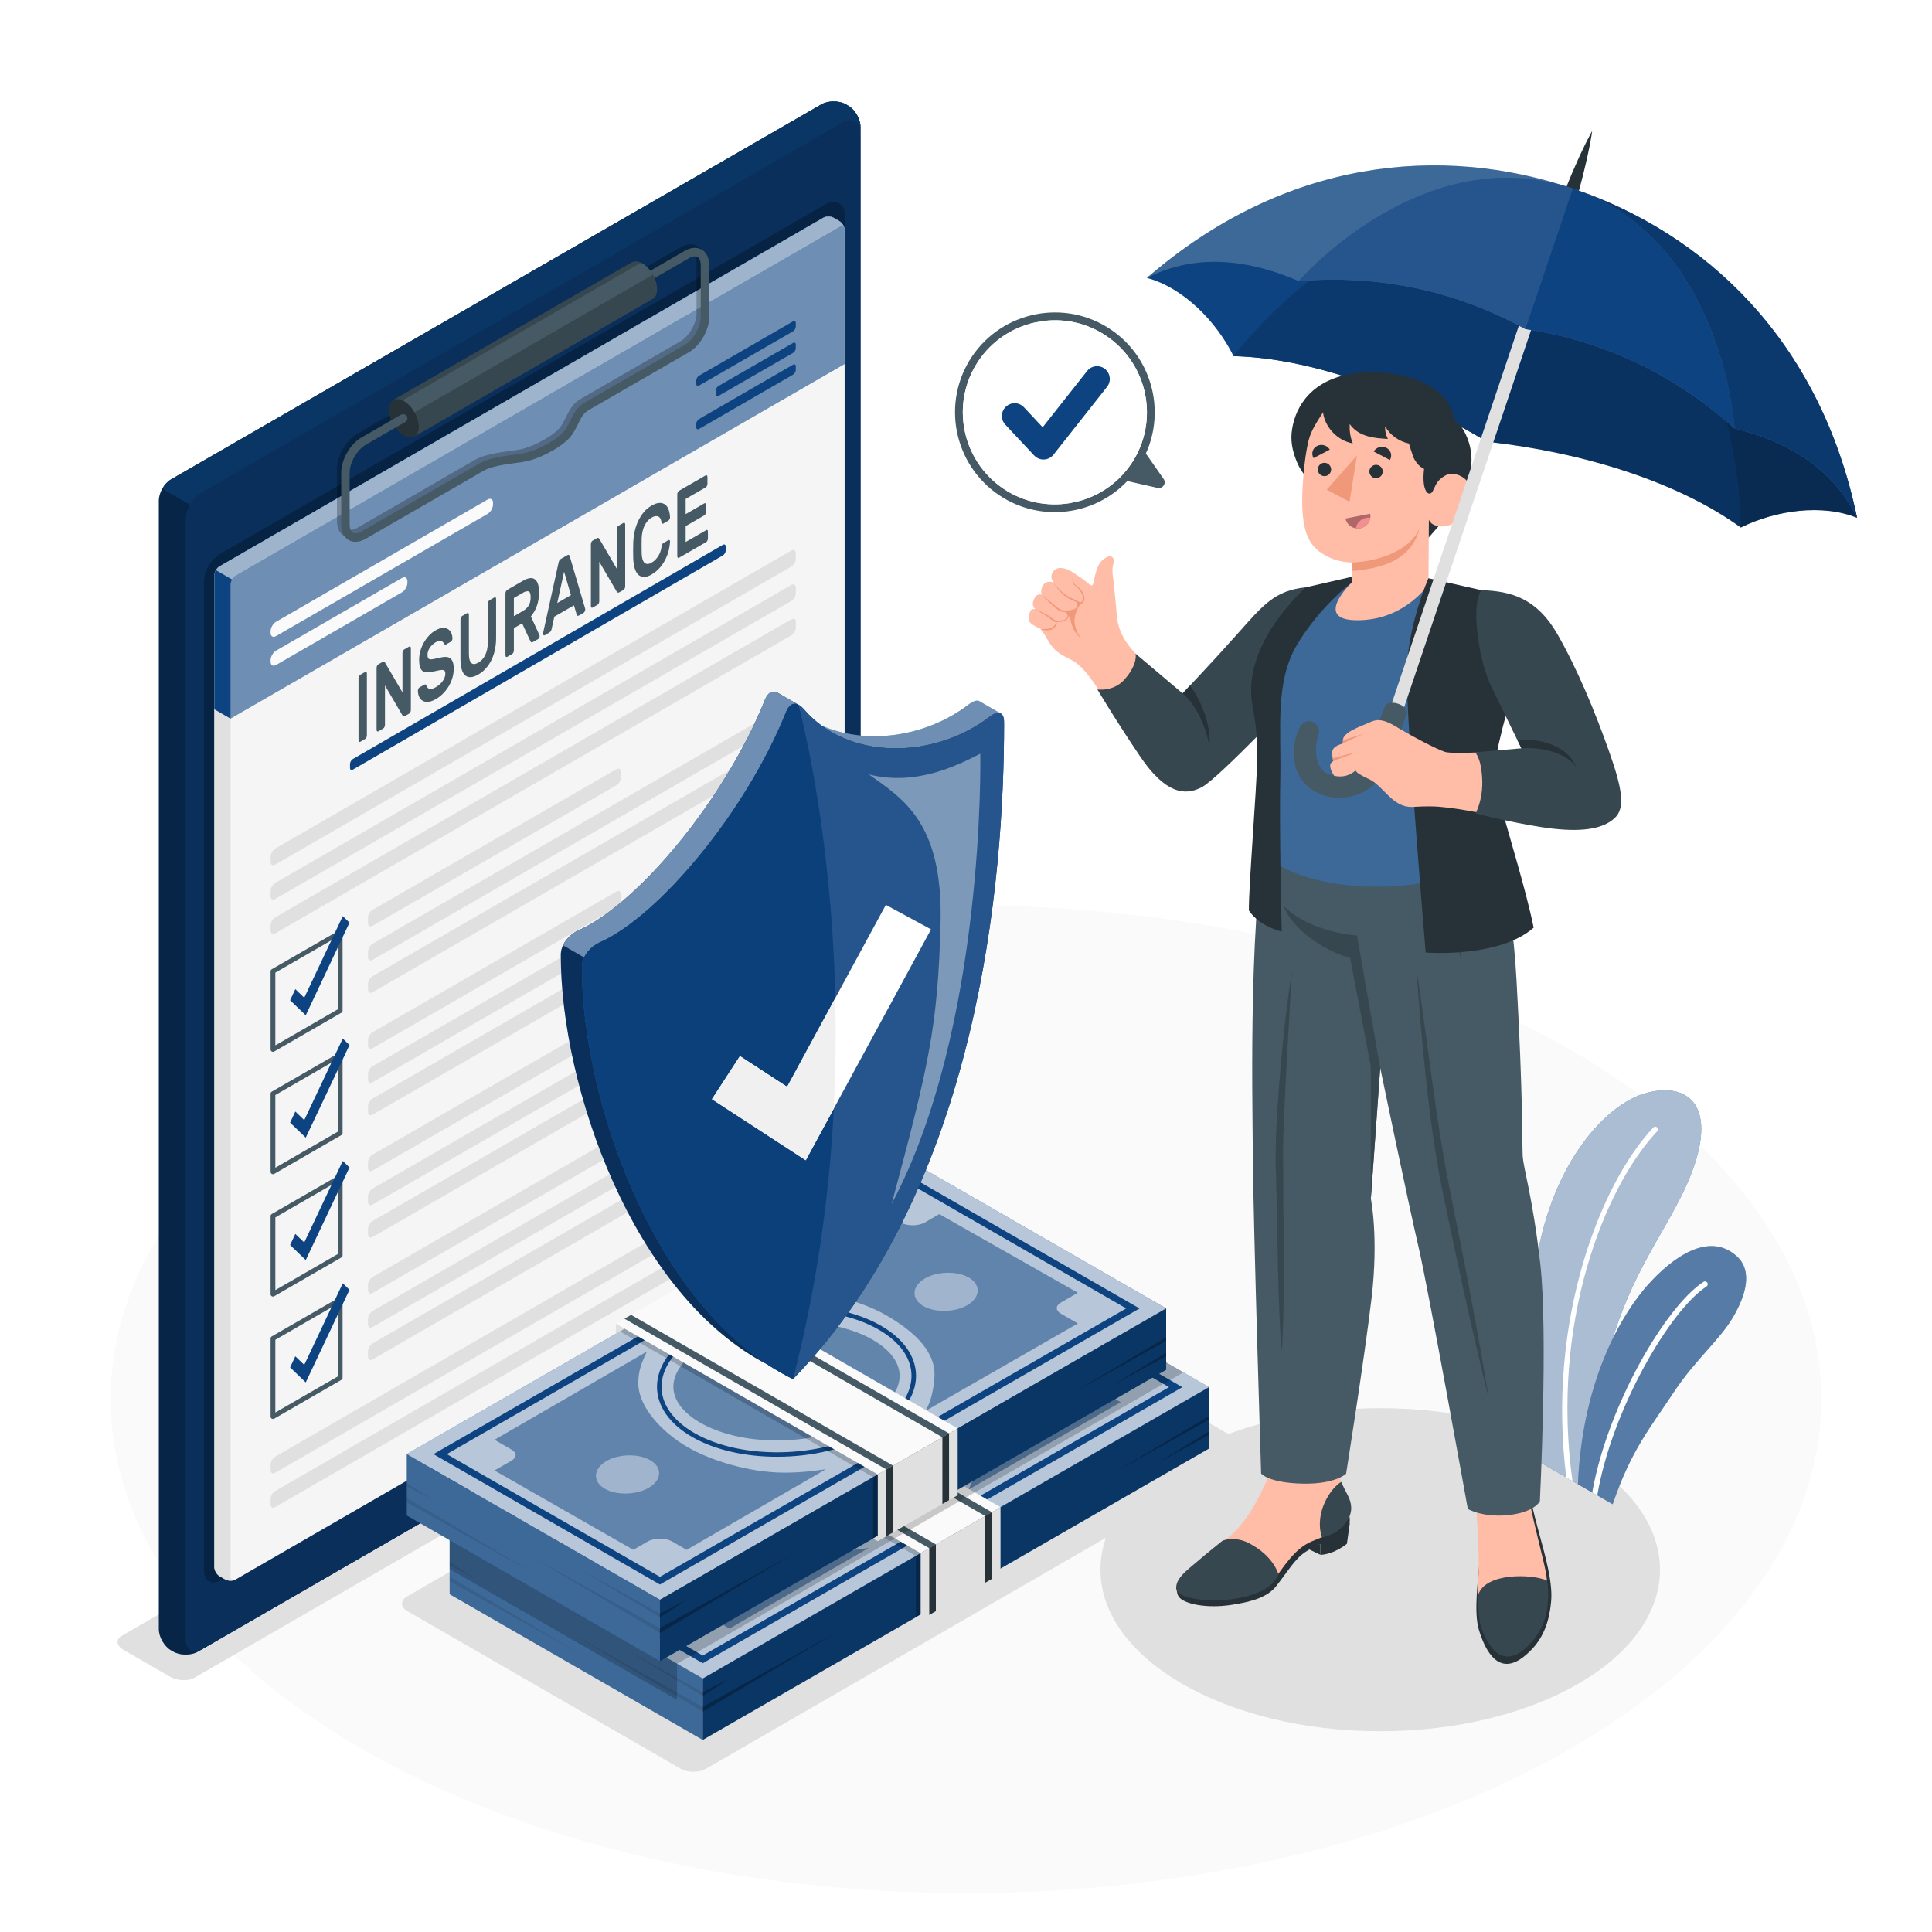 <?xml version="1.0" encoding="UTF-8"?> <svg xmlns="http://www.w3.org/2000/svg" xmlns:xlink="http://www.w3.org/1999/xlink" xmlns:svgjs="http://svgjs.com/svgjs" class="animated" id="freepik_stories-insurance" viewBox="0 0 500 500" version="1.1"><style>svg#freepik_stories-insurance:not(.animated) .animable {opacity: 0;}svg#freepik_stories-insurance.animated #freepik--Shield--inject-65 {animation: 3s Infinite linear floating;animation-delay: 0s;} @keyframes floating { 0% { opacity: 1; transform: translateY(0px); } 50% { transform: translateY(-10px); } 100% { opacity: 1; transform: translateY(0px); } } </style><g id="freepik--Floor--inject-65" class="animable" style="transform-origin: 249.995px 362.125px;"><path id="freepik--Floor-2--inject-65" d="M93.46,271.75c-86.45,49.91-86.45,130.84,0,180.75,86.45,49.91,226.62,49.91,313.07,0,86.45-49.91,86.45-130.84,0-180.75-86.45-49.91-226.62-49.91-313.07,0Z" style="fill: rgb(250, 250, 250); transform-origin: 249.995px 362.125px;" class="animable"></path></g><g id="freepik--Shadows--inject-65" class="animable" style="transform-origin: 230.007px 387.699px;"><path id="freepik--Shadow--inject-65" d="M233.63,328.36L50.31,434.2c-1.62,.93-4.44,.82-6.3-.26l-12.05-6.96c-1.87-1.08-2.07-2.71-.45-3.64l183.31-105.84c1.62-.93,4.44-.82,6.3,.26l12.05,6.96c1.87,1.08,2.07,2.71,.45,3.64Z" style="fill: rgb(224, 224, 224); transform-origin: 132.565px 375.85px;" class="animable"></path><ellipse id="freepik--Shadow-2--inject-65" cx="357.2" cy="406.24" rx="72.4" ry="41.8" style="fill: rgb(224, 224, 224); transform-origin: 357.2px 406.24px;" class="animable"></ellipse><path id="freepik--Shadow-3--inject-65" d="M182.73,457.74l139.27-80.44c1.82-1.05,1.82-2.76,0-3.81l-70.74-40.8c-1.82-1.05-4.77-1.05-6.59,0l-139.27,80.44c-1.82,1.05-1.82,2.76,0,3.81l70.74,40.8c1.82,1.05,4.77,1.05,6.59,0Z" style="fill: rgb(224, 224, 224); transform-origin: 213.7px 395.215px;" class="animable"></path></g><g id="freepik--Plants--inject-65" class="animable" style="transform-origin: 423.728px 335.736px;"><g id="freepik--Plants-2--inject-65" class="animable" style="transform-origin: 423.728px 335.736px;"><g id="elnfeitv9lyy" class="animable" style="transform-origin: 417.918px 334.436px;"><path d="M396.9,377.48l15.96,9.22c-.21-5.7-.71-14.17,.08-19.88,4.82-34.89,18.41-46.4,24.88-63.38,6.81-17.88-1.5-23.64-12.28-20.42-9.62,2.87-23.53,17.1-27.91,43.14-2.91,17.32-2.4,36.14-.73,51.33Z" style="fill: rgb(13, 67, 128); transform-origin: 417.918px 334.436px;" id="el6x6r869xufi" class="animable"></path><g id="elxlts4t8si8r"><path d="M396.9,377.48l15.96,9.22c-.21-5.7-.71-14.17,.08-19.88,4.82-34.89,18.41-46.4,24.88-63.38,6.81-17.88-1.5-23.64-12.28-20.42-9.62,2.87-23.53,17.1-27.91,43.14-2.91,17.32-2.4,36.14-.73,51.33Z" style="fill: rgb(255, 255, 255); opacity: 0.65; transform-origin: 417.918px 334.436px;" class="animable"></path></g><path d="M405.36,382.37l1.6,.92c-5.71-40.68,8.2-75.96,21.93-90.53,.26-.28,.25-.72-.03-.99-.29-.26-.73-.25-.99,.03-13.72,14.58-27.62,50.1-22.51,90.57Z" style="fill: rgb(255, 255, 255); transform-origin: 416.678px 337.436px;" id="eltw6rwj77p0p" class="animable"></path></g><g id="elaemr3j4xi0b" class="animable" style="transform-origin: 430.14px 355.89px;"><path d="M408.38,384.11l8.98,5.19h0c4.78-14.06,9.68-19.7,15.77-28.94,5.55-8.42,12-13.63,15.43-19.55,3.04-5.24,5.32-11.82,.81-15.8-7.18-6.34-16.55,.37-23,7.62-5.57,6.27-16.77,22.95-18,51.49Z" style="fill: rgb(13, 67, 128); transform-origin: 430.14px 355.89px;" id="elrnhvm6icb2c" class="animable"></path><g id="el4qlg3nh9g27"><path d="M408.38,384.11l8.98,5.19h0c4.78-14.06,9.68-19.7,15.77-28.94,5.55-8.42,12-13.63,15.43-19.55,3.04-5.24,5.32-11.82,.81-15.8-7.18-6.34-16.55,.37-23,7.62-5.57,6.27-16.77,22.95-18,51.49Z" style="fill: rgb(255, 255, 255); opacity: 0.3; transform-origin: 430.14px 355.89px;" class="animable"></path></g><path d="M412.06,386.24l1.31,.76c3.77-22.24,18.88-47.98,28.27-54.05,.33-.21,.43-.66,.21-.99-.21-.34-.65-.43-.99-.21-9.72,6.3-24.79,31.91-28.8,54.5Z" style="fill: rgb(255, 255, 255); transform-origin: 427.014px 359.315px;" id="elgouas6eejc" class="animable"></path></g></g></g><g id="freepik--Clipboard--inject-65" class="animable" style="transform-origin: 131.905px 227.228px;"><g id="freepik--Clipboard-2--inject-65" class="animable" style="transform-origin: 131.905px 227.228px;"><g id="freepik--Board--inject-65" class="animable" style="transform-origin: 131.905px 227.228px;"><g id="freepik--Window--inject-65" class="animable" style="transform-origin: 131.905px 227.228px;"><path d="M212.59,27.01L44.27,124.07c-1.74,1-3.15,3.44-3.15,5.45V421.66c0,2.01,1.41,4.44,3.15,5.44l.64,.36c1.74,1,4.56,.99,6.3-.01l168.32-97.19c1.74-1,3.15-3.45,3.15-5.45V32.8c0-2.01-1.41-4.44-3.15-5.44l-.64-.36c-1.74-1-4.56-.99-6.3,.01Z" style="fill: rgb(13, 67, 128); transform-origin: 131.9px 227.23px;" id="el4r3gzm80k5k" class="animable"></path><g id="el3j6t6duewg"><path d="M212.59,27.01L44.27,124.07c-1.74,1-3.15,3.44-3.15,5.45V421.66c0,2.01,1.41,4.44,3.15,5.44l.64,.36c1.74,1,4.56,.99,6.3-.01l168.32-97.19c1.74-1,3.15-3.45,3.15-5.45V32.8c0-2.01-1.41-4.44-3.15-5.44l-.64-.36c-1.74-1-4.56-.99-6.3,.01Z" style="opacity: 0.45; transform-origin: 131.9px 227.23px;" class="animable"></path></g><path d="M222.69,325.04c0,2.77-1.94,4.53-4.35,5.91L52.42,426.74c-2.39,1.38-4.35,.27-4.35-2.51V134.86h0c0-3.09,1.65-5.95,4.33-7.5L218.33,31.53c1.93-1.12,4.35,.28,4.35,2.51h0V325.04Z" style="fill: rgb(13, 67, 128); transform-origin: 135.38px 229.234px;" id="elfbhnzu50ycl" class="animable"></path><g id="elf89lmxoolg4"><path d="M222.69,325.04c0,2.77-1.94,4.53-4.35,5.91L52.42,426.74c-2.39,1.38-4.35,.27-4.35-2.51V134.86h0c0-3.09,1.65-5.95,4.33-7.5L218.33,31.53c1.93-1.12,4.35,.28,4.35,2.51h0V325.04Z" style="opacity: 0.3; transform-origin: 135.38px 229.234px;" class="animable"></path></g><path d="M222.69,32.8v1.24c0-2.23-2.42-3.62-4.36-2.51L52.4,127.36c-1.35,.76-2.42,1.87-3.16,3.16-.02,.04-.04,.06-.05,.1l-7.18-4.15c.58-1.01,1.37-1.89,2.27-2.4L212.59,27.01c1.74-1.01,4.57-1.01,6.3-.01l.64,.37c1.74,.99,3.16,3.43,3.16,5.44Z" style="fill: rgb(13, 67, 128); transform-origin: 132.35px 78.436px;" id="elbcad2gqufw5" class="animable"></path><g id="eldmwffojf23"><path d="M222.69,32.8v1.24c0-2.23-2.42-3.62-4.36-2.51L52.4,127.36c-1.35,.76-2.42,1.87-3.16,3.16-.02,.04-.04,.06-.05,.1l-7.18-4.15c.58-1.01,1.37-1.89,2.27-2.4L212.59,27.01c1.74-1.01,4.57-1.01,6.3-.01l.64,.37c1.74,.99,3.16,3.43,3.16,5.44Z" style="opacity: 0.2; transform-origin: 132.35px 78.436px;" class="animable"></path></g></g></g><g id="freepik--Shadow-4--inject-65"><path d="M218.58,312.29c0,2.85-2,4.67-4.48,6.09L57.28,408.92c-2.47,1.43-4.48,.27-4.48-2.59V150.91h0c0-3.19,1.7-6.13,4.46-7.73L214.1,52.6c1.99-1.15,4.48,.29,4.48,2.59V312.29Z" style="opacity: 0.25; transform-origin: 135.69px 230.864px;" class="animable"></path></g><g id="freepik--Form--inject-65" class="animable" style="transform-origin: 137.035px 232.565px;"><g id="freepik--Paper--inject-65" class="animable" style="transform-origin: 137.035px 232.565px;"><path d="M56.82,146.58L213.06,56.37c.74-.43,1.94-.43,2.68,0l1.51,.87c.74,.43,1.34,1.46,1.34,2.32V316.24c0,.85-.6,1.89-1.34,2.32L61,408.76c-.74,.43-1.94,.43-2.67,0l-1.51-.87c-.74-.43-1.34-1.46-1.34-2.32V148.89c0-.85,.6-1.89,1.34-2.32Z" style="fill: rgb(245, 245, 245); transform-origin: 137.035px 232.565px;" id="el1ldawkl0zqp" class="animable"></path><path d="M60.68,408.91c-.15,.06-.32,.1-.49,.13-.08,.01-.18,.02-.26,.03-.27,.02-.55,.01-.81-.03-.18-.03-.34-.07-.49-.13-.1-.04-.21-.09-.3-.14l-1.5-.86c-.74-.43-1.34-1.46-1.34-2.32V148.9c0-.43,.14-.91,.39-1.32l4.18,2.41c-.24,.42-.39,.9-.39,1.32V407.99c0,.73,.43,1.09,1.02,.92Z" style="fill: rgb(224, 224, 224); transform-origin: 58.09px 278.33px;" id="elq6q5rv7ymv" class="animable"></path><g id="elecaqgc63iqo" class="animable" style="transform-origin: 137.03px 121.004px;"><g id="el090j5f7rttgl" class="animable" style="transform-origin: 137.03px 121.004px;"><path d="M217.25,57.24l-1.51-.87c-.74-.43-1.94-.43-2.67,0L56.82,146.58c-.74,.43-1.34,1.46-1.34,2.32v34.63l4.18,2.43L218.58,94.2V59.55c0-.85-.6-1.89-1.34-2.32Z" style="fill: rgb(13, 67, 128); transform-origin: 137.03px 121.004px;" id="ellrt0wso5q3" class="animable"></path><g id="elxevvzghgkbf"><path d="M217.25,57.24l-1.51-.87c-.74-.43-1.94-.43-2.67,0L56.82,146.58c-.74,.43-1.34,1.46-1.34,2.32v34.63l4.18,2.43L218.58,94.2V59.55c0-.85-.6-1.89-1.34-2.32Z" style="fill: rgb(255, 255, 255); opacity: 0.4; transform-origin: 137.03px 121.004px;" class="animable"></path></g></g><g id="el71tko7cieuh" class="animable" style="transform-origin: 137.205px 103.019px;"><path d="M218.53,59.15c-.16-.55-.68-.72-1.29-.37L61,148.99c-.37,.22-.71,.58-.95,1l-4.18-2.41c.24-.42,.58-.79,.95-1L213.07,56.37c.73-.43,1.94-.43,2.67,0l1.51,.87c.63,.37,1.15,1.16,1.29,1.91Z" style="fill: rgb(13, 67, 128); transform-origin: 137.205px 103.019px;" id="elwb5zh8kyy57" class="animable"></path><g id="elcke9e3rfl3m"><path d="M218.53,59.15c-.16-.55-.68-.72-1.29-.37L61,148.99c-.37,.22-.71,.58-.95,1l-4.18-2.41c.24-.42,.58-.79,.95-1L213.07,56.37c.73-.43,1.94-.43,2.67,0l1.51,.87c.63,.37,1.15,1.16,1.29,1.91Z" style="fill: rgb(255, 255, 255); opacity: 0.6; transform-origin: 137.205px 103.019px;" class="animable"></path></g></g><path d="M55.48,148.9v34.64l4.18,2.41v-34.65c0-.42,.15-.9,.39-1.32l-4.18-2.41c-.25,.41-.39,.89-.39,1.32Z" style="fill: rgb(13, 67, 128); transform-origin: 57.765px 166.76px;" id="elcs94586ydm" class="animable"></path></g></g></g><g id="freepik--Clip_Board--inject-65" class="animable" style="transform-origin: 137.995px 236.63px;"><path d="M91.35,196.42l95.71-55.41c.42-.24,.76-.05,.76,.44v.99c0,.49-.34,1.08-.76,1.32l-95.72,55.41c-.42,.24-.76,.05-.76-.44v-.99c0-.49,.34-1.08,.76-1.32Z" style="fill: rgb(13, 67, 128); transform-origin: 139.2px 170.09px;" id="elybwtcz463c" class="animable"></path><g id="el95auc3qodo" class="animable" style="transform-origin: 150.6px 219.265px;"><path d="M95.24,237.51v1.4c0,.76,.53,1.06,1.19,.69l63.08-36.37c.66-.38,1.19-1.3,1.19-2.06v-1.4c0-.76-.53-1.06-1.19-.69l-63.08,36.38c-.66,.38-1.19,1.3-1.19,2.06Z" style="fill: rgb(224, 224, 224); transform-origin: 127.97px 219.34px;" id="el3de7682nasd" class="animable"></path><path d="M95.24,246.32v1.4c0,.76,.53,1.06,1.19,.69l108.34-62.52c.66-.38,1.19-1.3,1.19-2.06v-1.4c0-.76-.53-1.06-1.19-.69l-108.34,62.52c-.66,.38-1.19,1.3-1.19,2.06Z" style="fill: rgb(224, 224, 224); transform-origin: 150.6px 215.075px;" id="el1ct8fa2n8rd" class="animable"></path><path d="M95.24,254.7v1.4c0,.76,.53,1.06,1.19,.69l108.34-62.52c.66-.38,1.19-1.3,1.19-2.06v-1.4c0-.76-.53-1.06-1.19-.69l-108.34,62.52c-.66,.38-1.19,1.3-1.19,2.06Z" style="fill: rgb(224, 224, 224); transform-origin: 150.6px 223.455px;" id="elsbtua464on" class="animable"></path></g><g id="elxxv1vbe7zk" class="animable" style="transform-origin: 80.24px 254.655px;"><path d="M70.65,272.21c-.11,0-.21-.03-.31-.08-.19-.11-.31-.31-.31-.53v-20.23c0-.22,.12-.42,.31-.53l17.4-10.04c.19-.11,.42-.11,.61,0,.19,.11,.31,.31,.31,.53v20.23c0,.22-.12,.42-.31,.53l-17.39,10.04c-.09,.06-.2,.08-.31,.08Zm.61-20.49v18.82l16.17-9.34v-18.82l-16.17,9.34Z" style="fill: rgb(69, 90, 100); transform-origin: 79.345px 256.464px;" id="el8vbccvfdkxl" class="animable"></path><polygon points="79.13 262.75 75.08 258.86 76.43 255.99 78.74 258.21 88.71 237.1 90.45 238.78 79.13 262.75" style="fill: rgb(13, 67, 128); transform-origin: 82.765px 249.925px;" id="eldfinaag5zp5" class="animable"></polygon></g><g id="ellmnvdzvl8ul" class="animable" style="transform-origin: 150.6px 250.94px;"><path d="M95.24,269.18v1.4c0,.76,.53,1.06,1.19,.69l63.08-36.37c.66-.38,1.19-1.3,1.19-2.06v-1.4c0-.76-.53-1.06-1.19-.69l-63.08,36.38c-.66,.38-1.19,1.3-1.19,2.06Z" style="fill: rgb(224, 224, 224); transform-origin: 127.97px 251.01px;" id="eluytb6cdsbu" class="animable"></path><path d="M95.24,277.99v1.4c0,.76,.53,1.06,1.19,.69l108.34-62.52c.66-.38,1.19-1.3,1.19-2.06v-1.4c0-.76-.53-1.06-1.19-.69l-108.34,62.52c-.66,.38-1.19,1.3-1.19,2.06Z" style="fill: rgb(224, 224, 224); transform-origin: 150.6px 246.745px;" id="elxuc60r20fkf" class="animable"></path><path d="M95.24,286.38v1.4c0,.76,.53,1.06,1.19,.69l108.34-62.52c.66-.38,1.19-1.3,1.19-2.06v-1.4c0-.76-.53-1.06-1.19-.69l-108.34,62.52c-.66,.38-1.19,1.3-1.19,2.06Z" style="fill: rgb(224, 224, 224); transform-origin: 150.6px 255.135px;" id="elbmw8er4bh48" class="animable"></path></g><g id="ellhor60jvjlm" class="animable" style="transform-origin: 80.24px 286.33px;"><path d="M70.65,303.88c-.11,0-.21-.03-.31-.08-.19-.11-.31-.31-.31-.53v-20.23c0-.22,.12-.42,.31-.53l17.4-10.04c.19-.11,.42-.11,.61,0,.19,.11,.31,.31,.31,.53v20.23c0,.22-.12,.42-.31,.53l-17.39,10.04c-.09,.06-.2,.08-.31,.08Zm.61-20.49v18.82l16.17-9.34v-18.82l-16.17,9.34Z" style="fill: rgb(69, 90, 100); transform-origin: 79.345px 288.134px;" id="ellexsyu1tlrl" class="animable"></path><polygon points="79.13 294.42 75.08 290.53 76.43 287.66 78.74 289.88 88.71 268.78 90.45 270.45 79.13 294.42" style="fill: rgb(13, 67, 128); transform-origin: 82.765px 281.6px;" id="elqlgrwiua4el" class="animable"></polygon></g><g id="elv6fnhm1sveb" class="animable" style="transform-origin: 150.6px 282.61px;"><path d="M95.24,300.86v1.4c0,.76,.53,1.06,1.19,.69l63.08-36.37c.66-.38,1.19-1.3,1.19-2.06v-1.4c0-.76-.53-1.06-1.19-.69l-63.08,36.38c-.66,.38-1.19,1.3-1.19,2.06Z" style="fill: rgb(224, 224, 224); transform-origin: 127.97px 282.69px;" id="elslcik6x1hr" class="animable"></path><path d="M95.24,309.66v1.4c0,.76,.53,1.06,1.19,.69l108.34-62.52c.66-.38,1.19-1.3,1.19-2.06v-1.4c0-.76-.53-1.06-1.19-.69l-108.34,62.52c-.66,.38-1.19,1.3-1.19,2.06Z" style="fill: rgb(224, 224, 224); transform-origin: 150.6px 278.415px;" id="eljnf4kujcq8" class="animable"></path><path d="M95.24,318.05v1.4c0,.76,.53,1.06,1.19,.69l108.34-62.52c.66-.38,1.19-1.3,1.19-2.06v-1.4c0-.76-.53-1.06-1.19-.69l-108.34,62.52c-.66,.38-1.19,1.3-1.19,2.06Z" style="fill: rgb(224, 224, 224); transform-origin: 150.6px 286.805px;" id="elz7h18wmqqfb" class="animable"></path></g><g id="elnrdkyrsci2" class="animable" style="transform-origin: 80.24px 318px;"><path d="M70.65,335.55c-.11,0-.21-.03-.31-.08-.19-.11-.31-.31-.31-.53v-20.23c0-.22,.12-.42,.31-.53l17.4-10.04c.19-.11,.42-.11,.61,0,.19,.11,.31,.31,.31,.53v20.23c0,.22-.12,.42-.31,.53l-17.39,10.04c-.09,.05-.2,.08-.31,.08Zm.61-20.49v18.82l16.17-9.34v-18.82l-16.17,9.34Z" style="fill: rgb(69, 90, 100); transform-origin: 79.345px 319.804px;" id="eliuk79xf1e5" class="animable"></path><polygon points="79.13 326.1 75.08 322.2 76.43 319.34 78.74 321.55 88.71 300.45 90.45 302.13 79.13 326.1" style="fill: rgb(13, 67, 128); transform-origin: 82.765px 313.275px;" id="el1c81bivhpye" class="animable"></polygon></g><g id="el2h41s55jamn" class="animable" style="transform-origin: 150.6px 314.285px;"><path d="M95.24,332.53v1.4c0,.76,.53,1.06,1.19,.69l63.08-36.37c.66-.38,1.19-1.3,1.19-2.06v-1.4c0-.76-.53-1.06-1.19-.69l-63.08,36.38c-.66,.38-1.19,1.3-1.19,2.06Z" style="fill: rgb(224, 224, 224); transform-origin: 127.97px 314.36px;" id="elypr4sbxsq6" class="animable"></path><path d="M95.24,341.34v1.4c0,.76,.53,1.06,1.19,.69l108.34-62.52c.66-.38,1.19-1.3,1.19-2.06v-1.4c0-.76-.53-1.06-1.19-.69l-108.34,62.52c-.66,.38-1.19,1.3-1.19,2.06Z" style="fill: rgb(224, 224, 224); transform-origin: 150.6px 310.095px;" id="el3jt6f8a7o09" class="animable"></path><path d="M95.24,349.72v1.4c0,.76,.53,1.06,1.19,.69l108.34-62.52c.66-.38,1.19-1.3,1.19-2.06v-1.4c0-.76-.53-1.06-1.19-.69l-108.34,62.52c-.66,.38-1.19,1.3-1.19,2.06Z" style="fill: rgb(224, 224, 224); transform-origin: 150.6px 318.475px;" id="elfpsjxp3djh" class="animable"></path></g><g id="el7gna53ieimh" class="animable" style="transform-origin: 80.24px 349.675px;"><path d="M70.65,367.23c-.11,0-.21-.03-.31-.08-.19-.11-.31-.31-.31-.53v-20.23c0-.22,.12-.42,.31-.53l17.4-10.04c.19-.11,.42-.11,.61,0,.19,.11,.31,.31,.31,.53v20.23c0,.22-.12,.42-.31,.53l-17.39,10.04c-.09,.06-.2,.08-.31,.08Zm.61-20.49v18.82l16.17-9.34v-18.82l-16.17,9.34Z" style="fill: rgb(69, 90, 100); transform-origin: 79.345px 351.484px;" id="elvft7wlbuctd" class="animable"></path><polygon points="79.13 357.77 75.08 353.88 76.43 351.01 78.74 353.23 88.71 332.12 90.45 333.8 79.13 357.77" style="fill: rgb(13, 67, 128); transform-origin: 82.765px 344.945px;" id="eluchd5rvsbpo" class="animable"></polygon></g><g id="elt2xyi2etksr" class="animable" style="transform-origin: 137.995px 192.025px;"><path d="M70.04,221.67v1.4c0,.76,.53,1.06,1.19,.69l133.54-77.12c.66-.38,1.19-1.3,1.19-2.06v-1.4c0-.76-.53-1.06-1.19-.69L71.22,219.62c-.66,.38-1.19,1.3-1.19,2.06Z" style="fill: rgb(224, 224, 224); transform-origin: 137.995px 183.125px;" id="elibb6urmtroj" class="animable"></path><path d="M70.04,230.57v1.4c0,.76,.53,1.06,1.19,.69l133.54-77.12c.66-.38,1.19-1.3,1.19-2.06v-1.4c0-.76-.53-1.06-1.19-.69L71.22,228.51c-.66,.38-1.19,1.3-1.19,2.06Z" style="fill: rgb(224, 224, 224); transform-origin: 137.995px 192.025px;" id="el3fz6oqr48zi" class="animable"></path><path d="M70.04,239.47v1.4c0,.76,.53,1.06,1.19,.69l133.54-77.12c.66-.38,1.19-1.3,1.19-2.06v-1.4c0-.76-.53-1.06-1.19-.69L71.22,237.41c-.66,.38-1.19,1.3-1.19,2.06Z" style="fill: rgb(224, 224, 224); transform-origin: 137.995px 200.925px;" id="elxr2kl5c4vl" class="animable"></path></g><g id="eltbltur7h80m" class="animable" style="transform-origin: 137.995px 344.95px;"><path d="M70.04,379.05v1.4c0,.76,.53,1.06,1.19,.69l133.54-77.12c.66-.38,1.19-1.3,1.19-2.06v-1.4c0-.76-.53-1.06-1.19-.69l-133.55,77.12c-.66,.38-1.19,1.3-1.19,2.06Z" style="fill: rgb(224, 224, 224); transform-origin: 137.995px 340.505px;" id="elkint9eb5k1s" class="animable"></path><path d="M70.04,387.94v1.4c0,.76,.53,1.06,1.19,.69l133.54-77.12c.66-.38,1.19-1.3,1.19-2.06v-1.4c0-.76-.53-1.06-1.19-.69l-133.55,77.12c-.66,.38-1.19,1.3-1.19,2.06Z" style="fill: rgb(224, 224, 224); transform-origin: 137.995px 349.395px;" id="elydc3sh2u7u" class="animable"></path></g><g id="elvqxyz5l1f79" class="animable" style="transform-origin: 137.99px 127.68px;"><path d="M71.46,160.9l54.71-31.61c.79-.46,1.43-.09,1.43,.82v.42c0,.91-.64,2.02-1.43,2.47l-54.71,31.61c-.79,.46-1.43,.09-1.43-.82v-.42c0-.91,.64-2.02,1.43-2.47Z" style="fill: rgb(250, 250, 250); transform-origin: 98.815px 146.95px;" id="ele7trftvmijr" class="animable"></path><path d="M71.46,168.38l32.55-18.79c.79-.46,1.43-.09,1.43,.82v.42c0,.91-.64,2.02-1.43,2.47l-32.55,18.79c-.79,.46-1.43,.09-1.43-.82v-.42c0-.91,.64-2.02,1.43-2.47Z" style="fill: rgb(250, 250, 250); transform-origin: 87.735px 160.84px;" id="elh1e77pzfyfu" class="animable"></path><g id="el2euprksbf7w" class="animable" style="transform-origin: 193.075px 97.095px;"><path d="M180.91,97.23l24.33-14.06c.39-.23,.71-.04,.71,.41v.93c0,.45-.32,1.01-.71,1.23l-24.33,14.06c-.39,.23-.71,.04-.71-.41v-.93c0-.45,.32-1.01,.71-1.23Z" style="fill: rgb(13, 67, 128); transform-origin: 193.075px 91.485px;" id="elipn4gtpxdfl" class="animable"></path><path d="M180.91,108.45l24.33-14.06c.39-.23,.71-.04,.71,.41v.93c0,.45-.32,1.01-.71,1.23l-24.33,14.06c-.39,.23-.71,.04-.71-.41v-.93c0-.45,.32-1.01,.71-1.23Z" style="fill: rgb(13, 67, 128); transform-origin: 193.075px 102.705px;" id="elfusfx2hc8gp" class="animable"></path><path d="M185.93,99.91l19.31-11.15c.39-.23,.71-.04,.71,.41v.93c0,.45-.32,1.01-.71,1.23l-19.31,11.15c-.39,.23-.71,.04-.71-.41v-.93c0-.45,.32-1.01,.71-1.23Z" style="fill: rgb(13, 67, 128); transform-origin: 195.585px 95.62px;" id="elytrigpudif" class="animable"></path></g></g><path d="M93.21,191.98c-.12,.07-.22,.06-.3-.02-.09-.08-.13-.21-.13-.4v-16c0-.18,.04-.36,.13-.54,.09-.18,.19-.31,.3-.37l1.3-.75c.12-.07,.22-.06,.31,.02,.09,.08,.13,.21,.13,.4v16c0,.18-.04,.36-.13,.55-.09,.18-.19,.31-.31,.37l-1.3,.75Z" style="fill: rgb(69, 90, 100); transform-origin: 93.865px 182.94px;" id="el203rwkqfrpk" class="animable"></path><path d="M104.76,185.31c-.18,.11-.32,.11-.42,.02-.1-.09-.17-.17-.21-.23l-4.5-7.7v10.2c0,.18-.04,.36-.13,.55-.08,.18-.19,.31-.3,.37l-1.3,.75c-.12,.07-.22,.06-.31-.02-.08-.08-.13-.21-.13-.4v-16c0-.18,.04-.36,.13-.54,.09-.18,.19-.31,.31-.37l1.13-.65c.18-.11,.32-.11,.42-.02,.1,.09,.17,.17,.21,.23l4.5,7.7v-10.2c0-.18,.04-.36,.13-.54,.09-.18,.19-.31,.3-.37l1.3-.75c.12-.07,.22-.06,.31,.02,.09,.08,.13,.21,.13,.4v16c0,.18-.04,.36-.13,.55-.09,.18-.19,.31-.31,.37l-1.13,.65Z" style="fill: rgb(69, 90, 100); transform-origin: 101.895px 178.305px;" id="el00m63f952x4z5" class="animable"></path><path d="M112.69,163.15c.72-.41,1.35-.63,1.9-.65,.55-.02,1,.09,1.37,.33,.37,.24,.64,.57,.83,.99,.19,.43,.29,.88,.31,1.34,.01,.19-.03,.38-.12,.55-.09,.18-.2,.3-.31,.37l-1.13,.65c-.18,.11-.32,.13-.41,.08-.09-.05-.17-.15-.25-.29-.16-.32-.41-.54-.73-.65-.33-.12-.81,.01-1.45,.38-.28,.16-.54,.36-.8,.6-.25,.24-.47,.49-.66,.78-.19,.28-.34,.58-.44,.89-.11,.31-.16,.62-.16,.94,0,.38,.05,.66,.15,.84,.1,.18,.27,.29,.52,.32,.24,.03,.56,.01,.96-.07,.4-.08,.89-.19,1.48-.33,.64-.16,1.2-.23,1.66-.21,.47,.02,.85,.15,1.14,.38s.52,.57,.66,1.02c.14,.44,.22,1.01,.22,1.68,0,.74-.11,1.49-.32,2.25-.22,.76-.52,1.48-.92,2.16-.4,.68-.89,1.33-1.46,1.92-.58,.6-1.23,1.11-1.95,1.52-.6,.35-1.17,.57-1.72,.66-.55,.09-1.03,.05-1.46-.13-.42-.18-.76-.49-1.02-.93-.26-.44-.4-1.02-.43-1.73-.01-.19,.03-.38,.12-.55,.09-.18,.2-.3,.32-.37l1.12-.65c.18-.11,.32-.14,.42-.09,.1,.04,.18,.14,.24,.31,.07,.17,.17,.33,.27,.49,.11,.15,.25,.26,.43,.32,.18,.06,.41,.06,.68,.01,.27-.05,.61-.19,1.02-.43,.32-.19,.63-.4,.93-.65,.3-.25,.56-.52,.79-.83,.23-.3,.41-.62,.55-.96,.14-.34,.21-.69,.21-1.07s-.08-.62-.22-.76c-.15-.14-.38-.21-.68-.2-.31,.01-.68,.07-1.13,.18-.45,.11-.97,.22-1.56,.33-.54,.11-1,.15-1.41,.11-.4-.04-.73-.18-1-.43-.26-.24-.46-.6-.59-1.06-.13-.46-.19-1.06-.19-1.81s.11-1.49,.32-2.24c.22-.75,.51-1.46,.88-2.12,.38-.66,.82-1.27,1.34-1.83,.52-.56,1.08-1.01,1.68-1.35Z" style="fill: rgb(69, 90, 100); transform-origin: 112.789px 172.072px;" id="elbjwrtijvzj7" class="animable"></path><path d="M127.95,154.58c.12-.07,.22-.06,.31,.02,.08,.08,.13,.21,.13,.4v10.15c0,1.02-.1,2-.29,2.94-.19,.94-.48,1.81-.87,2.63-.39,.82-.87,1.55-1.45,2.21-.58,.66-1.25,1.21-2.01,1.64-.77,.45-1.45,.67-2.02,.68-.57,0-1.05-.17-1.44-.54-.38-.37-.67-.92-.86-1.63-.19-.72-.28-1.59-.28-2.61v-10.15c0-.18,.04-.36,.13-.54,.08-.18,.19-.31,.31-.37l1.3-.75c.12-.07,.22-.06,.31,.02,.08,.08,.13,.21,.13,.4v10.03c0,.68,.06,1.22,.18,1.63,.12,.41,.28,.71,.5,.89,.22,.18,.47,.26,.77,.22,.3-.03,.63-.15,.98-.36,.35-.2,.68-.46,.99-.78,.31-.32,.57-.69,.78-1.12,.21-.43,.38-.92,.51-1.47,.12-.55,.19-1.16,.19-1.84v-10.03c0-.18,.04-.36,.13-.54,.08-.18,.19-.31,.3-.37l1.29-.74Z" style="fill: rgb(69, 90, 100); transform-origin: 123.78px 164.892px;" id="eltpk6b36azxg" class="animable"></path><path d="M135.4,150.28c1.34-.77,2.36-.88,3.06-.33,.7,.56,1.05,1.68,1.05,3.38,0,1.21-.18,2.34-.54,3.39-.36,1.06-.89,1.99-1.58,2.81l2.22,4.84c.03,.08,.05,.16,.05,.24,0,.15-.04,.3-.1,.44-.07,.15-.15,.25-.25,.31l-1.37,.79c-.21,.12-.37,.14-.48,.04-.1-.1-.17-.2-.22-.31l-2.11-4.55-2.14,1.23v5.77c0,.18-.04,.36-.13,.55-.08,.18-.19,.31-.31,.37l-1.3,.75c-.12,.07-.22,.06-.31-.02-.08-.08-.13-.21-.13-.4v-16c0-.18,.04-.36,.13-.54,.09-.18,.19-.31,.31-.37l4.15-2.4Zm-2.41,9.19l2.33-1.35c.61-.35,1.1-.8,1.46-1.34,.37-.54,.55-1.27,.55-2.2s-.18-1.44-.55-1.54c-.36-.1-.85,.02-1.46,.37l-2.33,1.35v4.71Z" style="fill: rgb(69, 90, 100); transform-origin: 135.235px 159.827px;" id="el5lc7flgy3ha" class="animable"></path><path d="M146.88,143.65c.17-.1,.3-.1,.39-.01,.09,.09,.16,.26,.23,.5l3.94,13.38s.02,.1,.02,.16c0,.18-.04,.36-.13,.55-.09,.18-.19,.31-.31,.37l-1.16,.67c-.21,.12-.36,.14-.45,.05-.09-.09-.14-.19-.18-.31l-.69-2.35-5.08,2.93-.69,3.15c-.03,.15-.09,.32-.18,.51-.09,.19-.24,.35-.45,.47l-1.16,.67c-.12,.07-.22,.06-.31-.02-.09-.08-.13-.21-.13-.4,0-.07,0-.13,.02-.18l3.94-17.93c.06-.32,.14-.57,.22-.76,.09-.19,.22-.33,.39-.43l1.77-1.02Zm.88,10.36l-1.77-6.04-1.77,8.08,3.54-2.04Z" style="fill: rgb(69, 90, 100); transform-origin: 146px 154.005px;" id="el3az7ago8122" class="animable"></path><path d="M160.22,153.29c-.18,.11-.32,.11-.42,.02-.1-.09-.17-.17-.21-.23l-4.5-7.7v10.2c0,.18-.04,.36-.13,.55-.08,.18-.19,.31-.3,.37l-1.3,.75c-.12,.07-.22,.06-.31-.02-.08-.08-.13-.21-.13-.4v-16c0-.18,.04-.36,.13-.54,.09-.18,.19-.31,.31-.37l1.13-.65c.18-.11,.32-.11,.42-.02,.1,.09,.17,.17,.21,.23l4.5,7.7v-10.2c0-.18,.04-.36,.13-.54,.09-.18,.19-.31,.31-.37l1.3-.75c.12-.07,.22-.06,.31,.02s.13,.21,.13,.4v16c0,.18-.04,.36-.13,.55s-.19,.31-.31,.37l-1.13,.65Z" style="fill: rgb(69, 90, 100); transform-origin: 157.36px 146.285px;" id="ele504agxqngm" class="animable"></path><path d="M171.2,141.45c.02-.23,.08-.42,.17-.58,.09-.16,.19-.27,.3-.33l1.3-.75c.12-.07,.22-.07,.31,0,.09,.07,.13,.21,.12,.41-.03,.7-.14,1.44-.33,2.22-.19,.79-.48,1.56-.86,2.33-.39,.77-.87,1.5-1.46,2.18-.59,.69-1.3,1.27-2.14,1.76-.74,.43-1.39,.63-1.96,.63-.57-.01-1.05-.2-1.45-.58-.4-.37-.71-.92-.93-1.63-.22-.72-.35-1.56-.39-2.52-.02-.61-.03-1.3-.03-2.06s.01-1.46,.03-2.1c.04-1.02,.17-2.01,.39-2.98,.22-.97,.53-1.87,.93-2.7,.4-.83,.88-1.58,1.45-2.25,.57-.67,1.22-1.21,1.96-1.64,.84-.48,1.55-.72,2.14-.71,.59,0,1.08,.17,1.46,.49,.39,.32,.67,.77,.86,1.35,.19,.58,.3,1.19,.33,1.83,.01,.19-.03,.38-.12,.55-.09,.18-.2,.3-.31,.37l-1.3,.75c-.11,.06-.21,.07-.31,.02-.1-.05-.15-.18-.18-.38-.03-.31-.11-.59-.22-.84-.12-.25-.28-.43-.48-.56-.2-.13-.46-.18-.77-.16-.31,.02-.68,.15-1.09,.4-.42,.24-.78,.55-1.09,.93-.31,.38-.57,.79-.78,1.24s-.37,.94-.48,1.47c-.11,.53-.18,1.05-.2,1.58-.02,.64-.03,1.34-.03,2.1s.01,1.45,.03,2.06c.02,.52,.09,.97,.2,1.36,.11,.39,.27,.69,.48,.9,.21,.21,.47,.32,.78,.34,.31,.02,.68-.09,1.09-.33,.42-.24,.78-.53,1.09-.87,.31-.34,.57-.69,.78-1.06,.21-.37,.37-.74,.49-1.13,.12-.38,.19-.75,.22-1.1Z" style="fill: rgb(69, 90, 100); transform-origin: 168.626px 139.735px;" id="el4to3ir60ljt" class="animable"></path><path d="M182.78,137.17c.12-.07,.22-.06,.3,.02,.09,.08,.13,.21,.13,.4v1.76c0,.18-.04,.36-.13,.55-.08,.18-.19,.31-.3,.37l-7.06,4.08c-.12,.07-.22,.06-.31-.02-.09-.08-.13-.21-.13-.4v-16c0-.18,.04-.36,.13-.54,.09-.18,.19-.31,.31-.37l6.93-4c.12-.07,.22-.06,.31,.02,.08,.08,.13,.21,.13,.4v1.76c0,.18-.04,.36-.13,.55-.09,.18-.19,.31-.31,.37l-5.2,3v3.94l4.84-2.8c.12-.07,.22-.06,.31,.02,.09,.08,.13,.21,.13,.4v1.76c0,.18-.04,.36-.13,.54-.08,.18-.19,.31-.31,.38l-4.84,2.8v4.11l5.32-3.07Z" style="fill: rgb(69, 90, 100); transform-origin: 179.245px 133.685px;" id="elgp899rym7ui" class="animable"></path></g><g id="freepik--Clip--inject-65" class="animable" style="transform-origin: 135.375px 101.715px;"><g id="freepik--Shadow-5--inject-65"><g style="opacity: 0.25; transform-origin: 134.825px 101.235px;" class="animable"><path d="M182.44,67.66v13.43c0,3.4-2.32,7.42-5.27,9.12l-26,15.01c-1.29,.74-2.02,2.22-2.79,3.78-.57,1.15-1.16,2.32-2.01,3.28-2.02,2.29-6.42,4.68-9.53,5.67-1.05,.34-2.09,.58-3.12,.72-.39,.07-.83,.12-1.28,.17-2.84,.38-6.37,.86-8.44,2.06l-30.43,17.56c-.92,.53-1.82,.8-2.65,.8-.64,0-1.24-.15-1.78-.46-1.24-.72-1.93-2.15-1.93-4v-13.43c0-3.4,2.31-7.42,5.27-9.12l10.22-5.9s.09-.04,.14-.05c.49-.22,1.07-.02,1.35,.46,.27,.47,.14,1.08-.28,1.39-.03,.04-.08,.08-.12,.1l-10.22,5.9c-2.26,1.31-4.18,4.62-4.18,7.23v13.43c0,1.04,.31,1.8,.84,2.11,.53,.32,1.35,.19,2.25-.33l30.43-17.57c2.44-1.41,6.22-1.92,9.24-2.32,.45-.05,.87-.12,1.27-.17,.89-.13,1.83-.34,2.77-.64,2.76-.87,6.86-3.11,8.55-5.03,.67-.74,1.16-1.76,1.69-2.81,.88-1.79,1.8-3.63,3.65-4.7l26-15.01c2.26-1.31,4.18-4.62,4.18-7.23v-13.43c0-1.03-.31-1.8-.84-2.1-.53-.32-1.36-.19-2.25,.33l-8.86,5.11c-.29-.67-.68-1.31-1.11-1.88l8.88-5.13c1.6-.94,3.18-1.05,4.43-.34,1.24,.72,1.93,2.15,1.93,4Z" id="el45avp3f62l7" class="animable" style="transform-origin: 134.825px 101.235px;"></path></g></g><g id="freepik--Clip-2--inject-65" class="animable" style="transform-origin: 135.925px 102.185px;"><g id="elgr6vbn9x0h8" class="animable" style="transform-origin: 135.37px 90.446px;"><path d="M163.47,67.91h0c.7-.41,1.67-.36,2.74,.26,2.13,1.23,3.86,4.23,3.86,6.69,0,1.24-.44,2.11-1.15,2.51h0l-61.69,35.62-5.46-9.47,61.69-35.62Z" style="fill: rgb(55, 71, 79); transform-origin: 135.92px 90.317px;" id="elyskf1adkhe" class="animable"></path><path d="M104.53,108.29l64.43-37.2c-.7-1.22-1.67-2.29-2.74-2.91-.13-.07-.25-.11-.37-.17l-63.43,36.62,2.11,3.66Z" style="fill: rgb(69, 90, 100); transform-origin: 135.69px 88.15px;" id="els9uxho754k" class="animable"></path><path d="M104.53,103.8c-2.13-1.23-3.86-.23-3.86,2.23s1.73,5.46,3.86,6.69c2.13,1.23,3.86,.23,3.86-2.23,0-2.46-1.73-5.46-3.86-6.69Z" style="fill: rgb(38, 50, 56); transform-origin: 104.53px 108.26px;" id="elwngokq33n4" class="animable"></path></g><path d="M183.54,68.62v13.43c0,3.4-2.32,7.42-5.27,9.12l-26,15.01c-1.29,.74-2.02,2.22-2.79,3.78-.57,1.15-1.16,2.32-2.01,3.28-2.02,2.29-6.42,4.68-9.53,5.67-1.05,.34-2.09,.58-3.12,.72-.39,.07-.83,.12-1.28,.17-2.84,.38-6.37,.86-8.44,2.06l-30.43,17.56c-.92,.53-1.82,.8-2.65,.8-.64,0-1.24-.15-1.78-.46-1.24-.72-1.93-2.15-1.93-4v-13.43c0-3.4,2.31-7.42,5.27-9.12l10.22-5.9s.09-.04,.14-.05c.49-.22,1.07-.02,1.35,.46,.27,.47,.14,1.08-.28,1.38-.03,.04-.08,.08-.12,.1l-10.22,5.9c-2.26,1.31-4.18,4.62-4.18,7.23v13.43c0,1.04,.31,1.8,.84,2.1,.53,.32,1.35,.19,2.25-.33l30.43-17.57c2.44-1.41,6.22-1.92,9.24-2.32,.45-.05,.87-.12,1.26-.17,.89-.13,1.83-.34,2.77-.64,2.76-.87,6.86-3.11,8.55-5.03,.67-.74,1.16-1.76,1.69-2.81,.88-1.79,1.8-3.63,3.65-4.7l26-15.01c2.26-1.31,4.18-4.62,4.18-7.23v-13.43c0-1.03-.31-1.8-.84-2.1-.53-.32-1.36-.19-2.25,.33l-8.86,5.11c-.29-.67-.68-1.31-1.11-1.88l8.88-5.13c1.6-.94,3.18-1.05,4.43-.34,1.24,.72,1.93,2.15,1.93,4Z" style="fill: rgb(69, 90, 100); transform-origin: 135.925px 102.185px;" id="elomhyxjye5r" class="animable"></path></g></g></g></g><g id="freepik--Banknotes--inject-65" class="animable" style="transform-origin: 209.085px 375.605px;"><g id="freepik--Money--inject-65" class="animable" style="transform-origin: 209.085px 375.605px;"><g id="freepik--Money-2--inject-65" class="animable" style="transform-origin: 214.63px 385.795px;"><g id="eluvluznh0u7g" class="animable" style="transform-origin: 214.63px 385.795px;"><g id="eltdwlhynsyip" class="animable" style="transform-origin: 214.63px 385.795px;"><g id="elm1ixu6e69h7" class="animable" style="transform-origin: 214.63px 377.855px;"><polygon points="116.37 396.71 247.38 321.3 312.89 359 181.87 434.41 116.37 396.71" style="fill: rgb(13, 67, 128); transform-origin: 214.63px 377.855px;" id="elt0cv9o1nken" class="animable"></polygon><g id="el19zt3q5eycy"><polygon points="116.37 396.71 247.38 321.3 312.89 359 181.87 434.41 116.37 396.71" style="fill: rgb(255, 255, 255); opacity: 0.7; transform-origin: 214.63px 377.855px;" class="animable"></polygon></g><path d="M247.38,325.26l-124.12,71.44,58.61,33.74,124.12-71.44-58.61-33.74Zm-65.51,103.19l-55.16-31.75,120.67-69.46,55.16,31.75-120.67,69.46Z" style="fill: rgb(13, 67, 128); transform-origin: 214.625px 377.85px;" id="elzn3es4rti3" class="animable"></path><g id="el8wqqeay01v5" class="animable" style="transform-origin: 214.63px 377.856px;"><path d="M190.2,392.25c-5.86-3.37-9.09-7.99-9.09-12.99,0-5.46,3.94-10.86,10.82-14.81,13.47-7.75,34.61-8.2,47.13-.99,5.86,3.37,9.09,7.99,9.09,12.99,0,5.46-3.94,10.86-10.82,14.81h0c-7.06,4.06-16.22,6.12-25.15,6.12-8.11,0-16.02-1.7-21.98-5.13Zm2.31-26.79c-6.5,3.74-10.23,8.77-10.23,13.8,0,4.57,3.02,8.82,8.51,11.98,12.19,7.02,32.81,6.57,45.96-.99h0c6.5-3.74,10.23-8.77,10.23-13.8,0-4.57-3.02-8.82-8.51-11.98-5.8-3.34-13.5-4.99-21.39-4.99-8.71,0-17.67,2.01-24.56,5.98Z" style="fill: rgb(13, 67, 128); transform-origin: 214.63px 377.856px;" id="ele2zu0ozkoig" class="animable"></path><g id="el10gf5srtngno"><g style="opacity: 0.5; transform-origin: 214.63px 377.855px;" class="animable"><path d="M192.32,388.59c-4.5-2.59-6.97-5.9-6.97-9.33,0-3.9,3.17-7.97,8.7-11.15,6.15-3.54,14.54-5.57,23.03-5.57,7.68,0,14.73,1.63,19.86,4.58,4.5,2.59,6.97,5.9,6.97,9.33,0,3.9-3.17,7.97-8.7,11.15-6.15,3.54-14.54,5.57-23.02,5.57-7.68,0-14.74-1.63-19.86-4.58Z" style="fill: rgb(13, 67, 128); transform-origin: 214.63px 377.855px;" id="eliwwu35y53rk" class="animable"></path></g></g></g><g id="elq72yrz7fib" class="animable" style="transform-origin: 181.92px 395.825px;"><g id="el2q85tg5tjww"><path d="M185.03,419.32c-1.74-1-4.58-.99-6.32,0l-3.74,2.15-35.92-20.54,4.33-2.49c.73-.42,1.14-.95,1.14-1.48,0-.53-.4-1.05-1.14-1.47l-4.32-2.49,39.44-22.83-.77,1.68c-.97,2.1-1.46,4.27-1.46,6.44,0,6.4,6.43,12.96,12.8,16.63,5.69,3.27,15.64,6.58,25.06,6.58,2.6,0,5.21-.17,7.77-.5l2.89-.37-36.01,20.85-3.74-2.16Z" style="fill: rgb(13, 67, 128); opacity: 0.5; transform-origin: 181.92px 395.825px;" class="animable"></path></g><g id="elcow1fsx3ngi"><g style="opacity: 0.4; transform-origin: 173.48px 401.963px;" class="animable"><path d="M167.63,405.67c-1.5-.86-2.32-2.06-2.32-3.38,0-1.42,.99-2.81,2.72-3.8,3.22-1.86,8.29-1.96,11.3-.23,1.49,.86,2.32,2.06,2.32,3.38,0,1.42-.99,2.81-2.72,3.8-1.69,.97-3.88,1.46-6.01,1.46-1.95,0-3.85-.41-5.28-1.23Z" style="fill: rgb(255, 255, 255); transform-origin: 173.48px 401.963px;" id="elqr9vu7599if" class="animable"></path></g></g></g><g id="el1iagce8xcxj" class="animable" style="transform-origin: 247.2px 360.04px;"><g id="el9u7ky4mdmso"><path d="M251.42,383.84c.95-2.08,1.51-5.62,1.51-7.85,0-5.32-4.2-10.44-12.5-15.22-6.64-3.82-16.83-6.39-25.36-6.39-2.61,0-5.23,.17-7.78,.49l-2.92,.38,36.01-20.66,3.74,2.16c1.71,.98,4.6,.98,6.31,0l3.74-2.16,35.86,20.36-4.33,2.5c-.73,.42-1.13,.94-1.13,1.47,0,.53,.4,1.06,1.13,1.48l4.33,2.49-39.36,22.6,.76-1.66Z" style="fill: rgb(13, 67, 128); opacity: 0.5; transform-origin: 247.2px 360.04px;" class="animable"></path></g><g id="elfs0zr253nij"><g style="opacity: 0.4; transform-origin: 255.93px 354.693px;" class="animable"><path d="M250.08,358.4c-1.5-.86-2.32-2.06-2.32-3.38,0-1.42,.99-2.81,2.72-3.8,3.22-1.86,8.29-1.96,11.3-.23,1.5,.86,2.32,2.06,2.32,3.38,0,1.42-.99,2.81-2.72,3.8h0c-1.69,.97-3.88,1.46-6.01,1.46-1.95,0-3.85-.41-5.28-1.23Z" style="fill: rgb(255, 255, 255); transform-origin: 255.93px 354.693px;" id="ell5uly2477co" class="animable"></path></g></g></g></g><g id="elt3ewv7j3j8" class="animable" style="transform-origin: 149.12px 423.5px;"><polygon points="116.37 396.71 116.37 412.58 181.87 450.29 181.87 434.41 116.37 396.71" style="fill: rgb(13, 67, 128); transform-origin: 149.12px 423.5px;" id="elc2lbgs1nu2p" class="animable"></polygon><g id="elci2v1oxdxcj"><g style="opacity: 0.2; transform-origin: 149.12px 423.5px;" class="animable"><polygon points="116.37 396.71 116.37 412.58 181.87 450.29 181.87 434.41 116.37 396.71" style="fill: rgb(255, 255, 255); transform-origin: 149.12px 423.5px;" id="elqavx179gvoj" class="animable"></polygon></g></g><g id="el28fhcnazcty"><g style="opacity: 0.1; transform-origin: 149.12px 423.615px;" class="animable"><polygon points="181.87 437.95 161.19 426.48 181.87 438.91 181.87 437.95" id="el5hfei01l18p" class="animable" style="transform-origin: 171.53px 432.695px;"></polygon><polygon points="116.37 404.25 123.26 408.62 116.37 405.05 116.37 404.25" id="eluqlycpv6y5" class="animable" style="transform-origin: 119.815px 406.435px;"></polygon><polygon points="116.37 408.03 150.84 428.46 116.37 409.2 116.37 408.03" id="eliue9n9mij7o" class="animable" style="transform-origin: 133.605px 418.245px;"></polygon><polygon points="181.87 441.73 147.4 422.51 181.87 442.98 181.87 441.73" id="eltv9ppsz99vr" class="animable" style="transform-origin: 164.635px 432.745px;"></polygon></g></g></g><g id="el3oi451nepym" class="animable" style="transform-origin: 247.38px 404.645px;"><polygon points="181.87 450.29 312.89 374.88 312.89 359 181.87 434.41 181.87 450.29" style="fill: rgb(13, 67, 128); transform-origin: 247.38px 404.645px;" id="el0eqp3w2pd7xm" class="animable"></polygon><g id="el5c1lrj5zrg"><g style="opacity: 0.2; transform-origin: 247.38px 404.645px;" class="animable"><polygon points="181.87 450.29 312.89 374.88 312.89 359 181.87 434.41 181.87 450.29" id="eltu0hi7r7ilo" class="animable" style="transform-origin: 247.38px 404.645px;"></polygon></g></g><g id="el4dds8k0szij" class="animable" style="transform-origin: 247.38px 404.725px;"><g id="elamxy24i9fcn"><g style="opacity: 0.3; transform-origin: 185.325px 436.66px;" class="animable"><polygon points="181.87 437.95 188.78 434.41 181.87 438.91 181.87 437.95" id="el3kgt8t3jg6k" class="animable" style="transform-origin: 185.325px 436.66px;"></polygon></g></g><g id="el9u7brmnc6i4"><g style="opacity: 0.3; transform-origin: 199.205px 432.695px;" class="animable"><polygon points="181.87 441.73 216.54 422.41 181.87 442.98 181.87 441.73" id="elvz75w1pmvxf" class="animable" style="transform-origin: 199.205px 432.695px;"></polygon></g></g><g id="eldncnz8me5n"><g style="opacity: 0.3; transform-origin: 300.82px 373.65px;" class="animable"><polygon points="312.89 366.47 288.75 380.83 312.89 367.41 312.89 366.47" id="elsvgg2cul4zf" class="animable" style="transform-origin: 300.82px 373.65px;"></polygon></g></g><g id="elo3v4dylf21f"><g style="opacity: 0.3; transform-origin: 305.995px 374.66px;" class="animable"><polygon points="312.89 370.47 299.1 378.85 312.89 371.36 312.89 370.47" id="elhobvk9obmsi" class="animable" style="transform-origin: 305.995px 374.66px;"></polygon></g></g></g></g></g><g id="elvr6wog1sl3d" class="animable" style="transform-origin: 214.695px 385.135px;"><polygon points="170.46 362.94 238.25 401.96 258.93 390.06 191.15 351.03 170.46 362.94" style="fill: rgb(250, 250, 250); transform-origin: 214.695px 376.495px;" id="eltki8vpp906e" class="animable"></polygon><polygon points="258.93 390.06 258.93 407.33 238.25 419.24 238.25 401.96 258.93 390.06" style="fill: rgb(224, 224, 224); transform-origin: 248.59px 404.65px;" id="elrfi5nfsc0kf" class="animable"></polygon><polygon points="238.25 419.24 237.04 418.54 238.25 417.84 238.25 419.24" style="fill: rgb(224, 224, 224); transform-origin: 237.645px 418.54px;" id="el9dbpxzdclc5" class="animable"></polygon><polygon points="170.46 362.94 170.46 365.57 172.75 364.25 170.46 362.94" style="fill: rgb(224, 224, 224); transform-origin: 171.605px 364.255px;" id="elsjn873byaec" class="animable"></polygon><g id="elrwmhqzl7ilc"><g style="opacity: 0.3; transform-origin: 237.645px 410.245px;" class="animable"><polygon points="237.04 418.53 237.04 402.66 238.25 401.96 238.25 417.83 237.04 418.53" id="el0q7gbccq8po" class="animable" style="transform-origin: 237.645px 410.245px;"></polygon></g></g><g id="elzrwim1wqyng"><g style="mix-blend-mode: multiply; opacity: 0.2; transform-origin: 204.895px 383.455px;" class="animable"><polygon points="237.04 402.66 171.54 364.95 172.75 364.25 238.25 401.96 237.04 402.66" id="elytbx8mubqr" class="animable" style="transform-origin: 204.895px 383.455px;"></polygon></g></g><polygon points="172.69 361.65 240.49 400.67 242.2 399.68 174.42 360.67 172.69 361.65" style="fill: rgb(69, 90, 100); transform-origin: 207.445px 380.67px;" id="elsh1uarpn0kl" class="animable"></polygon><polygon points="187.18 353.32 254.97 392.34 256.69 391.35 188.9 352.33 187.18 353.32" style="fill: rgb(69, 90, 100); transform-origin: 221.935px 372.335px;" id="el0prnpl65fzpo" class="animable"></polygon><polygon points="240.49 400.67 240.49 417.95 242.2 416.96 242.2 399.68 240.49 400.67" style="fill: rgb(38, 50, 56); transform-origin: 241.345px 408.815px;" id="el0qi3wc5b0mzd" class="animable"></polygon><polygon points="254.97 392.34 254.97 409.61 256.7 408.62 256.69 391.35 254.97 392.34" style="fill: rgb(38, 50, 56); transform-origin: 255.835px 400.48px;" id="eljz9mvv1v3sm" class="animable"></polygon></g></g></g><g id="freepik--Shadow-6--inject-65" class="animable" style="transform-origin: 211.305px 380.625px;"><g id="elnpwnlvz8iu"><polygon points="175.22 430.59 306.24 355.18 247.38 321.3 116.37 396.71 175.22 430.59" style="opacity: 0.2; transform-origin: 211.305px 375.945px;" class="animable"></polygon></g><g id="eljv0iage4ddi"><polygon points="116.37 406.07 175.22 439.95 175.22 430.58 116.37 396.71 116.37 406.07" style="opacity: 0.2; transform-origin: 145.795px 418.33px;" class="animable"></polygon></g></g><g id="freepik--Money-3--inject-65" class="animable" style="transform-origin: 203.54px 365.415px;"><g id="eljpdi1nqu4qd" class="animable" style="transform-origin: 203.54px 365.415px;"><g id="eltislh9ts0vd" class="animable" style="transform-origin: 203.54px 365.415px;"><g id="el7tvtx5xb4br" class="animable" style="transform-origin: 203.54px 357.475px;"><polygon points="105.28 376.33 236.3 300.92 301.8 338.62 170.79 414.03 105.28 376.33" style="fill: rgb(13, 67, 128); transform-origin: 203.54px 357.475px;" id="ellb2gc13yrcl" class="animable"></polygon><g id="el1z0h4z0a16k"><polygon points="105.28 376.33 236.3 300.92 301.8 338.62 170.79 414.03 105.28 376.33" style="fill: rgb(255, 255, 255); opacity: 0.7; transform-origin: 203.54px 357.475px;" class="animable"></polygon></g><path d="M236.3,304.89l-124.12,71.44,58.61,33.74,124.12-71.44-58.61-33.74Zm-65.51,103.19l-55.16-31.75,120.67-69.46,55.16,31.75-120.67,69.46Z" style="fill: rgb(13, 67, 128); transform-origin: 203.545px 357.48px;" id="elpah6pc29tie" class="animable"></path><g id="elw0dmc60o3vt" class="animable" style="transform-origin: 203.55px 357.486px;"><path d="M179.12,371.88c-5.86-3.37-9.09-7.99-9.09-12.99,0-5.46,3.94-10.86,10.82-14.81,13.47-7.75,34.61-8.2,47.13-.99,5.86,3.37,9.09,7.99,9.09,12.99,0,5.46-3.94,10.86-10.82,14.81h0c-7.06,4.06-16.22,6.12-25.15,6.12-8.11,0-16.02-1.7-21.98-5.13Zm2.31-26.79c-6.5,3.74-10.23,8.77-10.23,13.8,0,4.57,3.02,8.82,8.51,11.98,12.19,7.02,32.81,6.57,45.96-.99h0c6.5-3.74,10.23-8.77,10.23-13.8,0-4.57-3.02-8.82-8.51-11.98-5.8-3.34-13.5-4.99-21.39-4.99-8.71,0-17.67,2.01-24.56,5.98Z" style="fill: rgb(13, 67, 128); transform-origin: 203.55px 357.486px;" id="el6mql9qksu8b" class="animable"></path><g id="elzrw7sivgris"><g style="opacity: 0.5; transform-origin: 203.55px 357.475px;" class="animable"><path d="M181.24,368.21c-4.5-2.59-6.97-5.9-6.97-9.33,0-3.9,3.17-7.97,8.7-11.15,6.15-3.54,14.54-5.57,23.03-5.57,7.68,0,14.73,1.63,19.86,4.58,4.5,2.59,6.97,5.9,6.97,9.33,0,3.9-3.17,7.97-8.7,11.15-6.15,3.54-14.54,5.57-23.02,5.57-7.68,0-14.74-1.63-19.86-4.58Z" style="fill: rgb(13, 67, 128); transform-origin: 203.55px 357.475px;" id="eluviy5othjr8" class="animable"></path></g></g></g><g id="elxjmgdkcvbma" class="animable" style="transform-origin: 170.84px 375.445px;"><g id="elichx7mgqqqb"><path d="M173.95,398.94c-1.74-1-4.58-.99-6.32,0l-3.74,2.15-35.92-20.54,4.33-2.49c.73-.42,1.14-.95,1.14-1.48,0-.53-.4-1.05-1.14-1.47l-4.32-2.49,39.44-22.83-.77,1.68c-.97,2.1-1.46,4.27-1.46,6.44,0,6.4,6.43,12.96,12.8,16.63,5.69,3.27,15.64,6.58,25.06,6.58,2.6,0,5.21-.17,7.77-.5l2.89-.37-36.01,20.85-3.74-2.16Z" style="fill: rgb(13, 67, 128); opacity: 0.5; transform-origin: 170.84px 375.445px;" class="animable"></path></g><g id="ell11gkz1aft"><g style="opacity: 0.4; transform-origin: 162.4px 381.583px;" class="animable"><path d="M156.55,385.29c-1.5-.86-2.32-2.06-2.32-3.38,0-1.42,.99-2.81,2.72-3.8,3.22-1.86,8.29-1.96,11.3-.23,1.49,.86,2.32,2.06,2.32,3.38,0,1.42-.99,2.81-2.72,3.8-1.69,.97-3.88,1.46-6.01,1.46-1.95,0-3.85-.41-5.28-1.23Z" style="fill: rgb(255, 255, 255); transform-origin: 162.4px 381.583px;" id="elrw200qd2f6q" class="animable"></path></g></g></g><g id="el4plasbavvel" class="animable" style="transform-origin: 236.12px 339.66px;"><g id="elhk4lbjkcdv"><path d="M240.34,363.46c.95-2.08,1.51-5.62,1.51-7.85,0-5.32-4.2-10.44-12.5-15.22-6.64-3.82-16.83-6.39-25.36-6.39-2.61,0-5.23,.17-7.78,.49l-2.92,.38,36.01-20.66,3.74,2.16c1.71,.98,4.6,.98,6.31,0l3.74-2.16,35.86,20.36-4.33,2.5c-.73,.42-1.13,.94-1.13,1.47,0,.53,.4,1.06,1.13,1.48l4.33,2.49-39.36,22.6,.76-1.66Z" style="fill: rgb(13, 67, 128); opacity: 0.5; transform-origin: 236.12px 339.66px;" class="animable"></path></g><g id="elun2lw8s1skl"><g style="opacity: 0.4; transform-origin: 244.85px 334.323px;" class="animable"><path d="M239,338.03c-1.5-.86-2.32-2.06-2.32-3.38,0-1.42,.99-2.81,2.72-3.8,3.22-1.86,8.29-1.96,11.3-.23,1.5,.86,2.32,2.06,2.32,3.38,0,1.42-.99,2.81-2.72,3.8h0c-1.69,.97-3.88,1.46-6.01,1.46-1.95,0-3.85-.41-5.28-1.23Z" style="fill: rgb(255, 255, 255); transform-origin: 244.85px 334.323px;" id="elbaqv56y6mdr" class="animable"></path></g></g></g></g><g id="elzpfj1iyfuan" class="animable" style="transform-origin: 138.035px 403.12px;"><polygon points="105.28 376.33 105.28 392.21 170.79 429.91 170.79 414.03 105.28 376.33" style="fill: rgb(13, 67, 128); transform-origin: 138.035px 403.12px;" id="el7f2twzj2gxh" class="animable"></polygon><g id="elq4vu073xtu"><g style="opacity: 0.2; transform-origin: 138.035px 403.12px;" class="animable"><polygon points="105.28 376.33 105.28 392.21 170.79 429.91 170.79 414.03 105.28 376.33" style="fill: rgb(255, 255, 255); transform-origin: 138.035px 403.12px;" id="el89a5ot9ub83" class="animable"></polygon></g></g><g id="elkalyd956lcp"><g style="opacity: 0.1; transform-origin: 138.035px 403.235px;" class="animable"><polygon points="170.79 417.57 150.1 406.1 170.79 418.54 170.79 417.57" id="el3vc07fepajm" class="animable" style="transform-origin: 160.445px 412.32px;"></polygon><polygon points="105.28 383.87 112.18 388.24 105.29 384.67 105.28 383.87" id="elq69wl7tbe8c" class="animable" style="transform-origin: 108.73px 386.055px;"></polygon><polygon points="105.28 387.65 139.75 408.08 105.28 388.82 105.28 387.65" id="el4qcfhy4v5jk" class="animable" style="transform-origin: 122.515px 397.865px;"></polygon><polygon points="170.79 421.35 136.31 402.13 170.79 422.6 170.79 421.35" id="elvb79ilwvtn" class="animable" style="transform-origin: 153.55px 412.365px;"></polygon></g></g></g><g id="elhxehpbucyew" class="animable" style="transform-origin: 236.295px 384.265px;"><polygon points="170.79 429.91 301.8 354.5 301.8 338.62 170.79 414.03 170.79 429.91" style="fill: rgb(13, 67, 128); transform-origin: 236.295px 384.265px;" id="el0axh3rkkzr6" class="animable"></polygon><g id="el22p5h9e63ct"><g style="opacity: 0.2; transform-origin: 236.295px 384.265px;" class="animable"><polygon points="170.79 429.91 301.8 354.5 301.8 338.62 170.79 414.03 170.79 429.91" id="elmw6m9ols9p" class="animable" style="transform-origin: 236.295px 384.265px;"></polygon></g></g><g id="elf02s01oy3hi" class="animable" style="transform-origin: 236.295px 384.35px;"><g id="elo95dl2q335"><g style="opacity: 0.3; transform-origin: 174.24px 416.285px;" class="animable"><polygon points="170.79 417.57 177.69 414.03 170.79 418.54 170.79 417.57" id="el5y96yugq4y9" class="animable" style="transform-origin: 174.24px 416.285px;"></polygon></g></g><g id="elos346rwp"><g style="opacity: 0.3; transform-origin: 188.125px 412.32px;" class="animable"><polygon points="170.79 421.35 205.46 402.04 170.79 422.6 170.79 421.35" id="el4ckp9i3xfsw" class="animable" style="transform-origin: 188.125px 412.32px;"></polygon></g></g><g id="el7q1ixw0z16k"><g style="opacity: 0.3; transform-origin: 289.735px 353.28px;" class="animable"><polygon points="301.8 346.1 277.67 360.46 301.8 347.03 301.8 346.1" id="elhp80b9z8vx" class="animable" style="transform-origin: 289.735px 353.28px;"></polygon></g></g><g id="elxrm7ujh0w6l"><g style="opacity: 0.3; transform-origin: 294.905px 354.28px;" class="animable"><polygon points="301.8 350.09 288.01 358.47 301.8 350.98 301.8 350.09" id="elwljtam12gxb" class="animable" style="transform-origin: 294.905px 354.28px;"></polygon></g></g></g></g></g><g id="elnh5rqe6yqkk" class="animable" style="transform-origin: 203.615px 364.755px;"><polygon points="159.38 342.56 227.16 381.58 247.85 369.68 180.06 330.65 159.38 342.56" style="fill: rgb(250, 250, 250); transform-origin: 203.615px 356.115px;" id="el1m2tr3xulm5" class="animable"></polygon><polygon points="247.85 369.68 247.85 386.96 227.16 398.86 227.16 381.58 247.85 369.68" style="fill: rgb(224, 224, 224); transform-origin: 237.505px 384.27px;" id="elwmm0f0pv8dl" class="animable"></polygon><polygon points="227.16 398.86 225.95 398.16 227.16 397.46 227.16 398.86" style="fill: rgb(224, 224, 224); transform-origin: 226.555px 398.16px;" id="elfuq7rjj5el" class="animable"></polygon><polygon points="159.38 342.56 159.38 345.19 161.66 343.87 159.38 342.56" style="fill: rgb(224, 224, 224); transform-origin: 160.52px 343.875px;" id="el4fezj23x4x" class="animable"></polygon><g id="eltpeixax8rw"><g style="opacity: 0.3; transform-origin: 226.555px 389.865px;" class="animable"><polygon points="225.95 398.15 225.95 382.29 227.16 381.58 227.16 397.46 225.95 398.15" id="elbsjyb2rzod8" class="animable" style="transform-origin: 226.555px 389.865px;"></polygon></g></g><g id="el6qj921hhxwl"><g style="mix-blend-mode: multiply; opacity: 0.2; transform-origin: 193.805px 363.08px;" class="animable"><polygon points="225.95 382.29 160.45 344.57 161.66 343.87 227.16 381.58 225.95 382.29" id="eltkj8e9j0rsi" class="animable" style="transform-origin: 193.805px 363.08px;"></polygon></g></g><polygon points="161.6 341.28 229.4 380.3 231.12 379.3 163.33 340.29 161.6 341.28" style="fill: rgb(69, 90, 100); transform-origin: 196.36px 360.295px;" id="elnnhh3v2ng7e" class="animable"></polygon><polygon points="176.09 332.94 243.89 371.96 245.61 370.97 177.82 331.95 176.09 332.94" style="fill: rgb(69, 90, 100); transform-origin: 210.85px 351.955px;" id="el4llvcdyy0bc" class="animable"></polygon><polygon points="229.4 380.3 229.4 397.57 231.12 396.58 231.12 379.3 229.4 380.3" style="fill: rgb(38, 50, 56); transform-origin: 230.26px 388.435px;" id="els6ve48vhy28" class="animable"></polygon><polygon points="243.89 371.96 243.89 389.23 245.62 388.24 245.61 370.97 243.89 371.96" style="fill: rgb(38, 50, 56); transform-origin: 244.755px 380.1px;" id="eldpe9pvyha4w" class="animable"></polygon></g></g></g></g></g><g id="freepik--Shield--inject-65" class="animable" style="transform-origin: 202.494px 267.954px;"><g id="freepik--Shield-2--inject-65" class="animable" style="transform-origin: 202.494px 267.954px;"><g id="elxgrl3f2tl7g" class="animable" style="transform-origin: 202.494px 267.954px;"><g id="elzfr3w4g308" class="animable" style="transform-origin: 202.494px 267.954px;"><path d="M259.85,187.12c.05-1.33-.27-2.16-.86-2.48,0-.01,.01-.01,.01-.01l-.08-.05c-.63-.28-4.81-2.77-5.41-3.09,0-.01,.01-.01,.01-.01l-.08-.05c-.63-.28-1.56-.01-2.68,.84-11.16,8.54-26.51,10.62-38.19,5.48-1.61-1.19-3.1-2.55-4.43-4.1-.07-.08-.13-.16-.2-.23h-.01c-.38-.42-.75-.73-1.13-.93,0,0-5.1-2.96-5.47-3.16l-.19-.11c-1.25-.59-2.4,.01-3.15,1.87-10.59,26.32-33.16,52.99-48.22,59.66-1.12,.5-2.16,1.27-2.96,2.21-1.06,1.23-1.72,2.74-1.67,4.31,0,33.84,18.54,87.91,53.66,105.98,2.08,1.36,4.23,2.59,6.44,3.67,48.32-49.84,54.62-129.68,54.62-169.78Z" style="fill: rgb(13, 67, 128); transform-origin: 202.499px 267.961px;" id="el8veuqbi402" class="animable"></path><g id="el5gz7iad6k8d"><path d="M258.92,184.57c-.63-.28-1.56-.01-2.68,.84-12.99,9.94-31.68,11.14-43.63,2.34,11.68,5.12,27.02,3.05,38.16-5.5,1.12-.85,2.05-1.12,2.68-.84l.08,.05s-.01,0-.01,.01c.59,.32,4.77,2.8,5.4,3.09Z" style="fill: rgb(255, 255, 255); opacity: 0.4; transform-origin: 235.765px 187.487px;" class="animable"></path></g><path d="M206.6,182.36c-1.25-.59-2.4,.01-3.15,1.87-10.59,26.33-33.16,52.99-48.22,59.66-1.12,.5-2.16,1.27-2.96,2.21-.44,.53-.82,1.09-1.11,1.7l-5.46-3.15c.28-.61,.65-1.19,1.09-1.7,.81-.94,1.85-1.71,2.96-2.21,15.05-6.67,37.62-33.34,48.22-59.66,.75-1.86,1.9-2.47,3.15-1.87l.19,.11c.18,.09,1.25,.71,2.43,1.39,1.16,.67,2.4,1.4,2.86,1.66Z" style="fill: rgb(13, 67, 128); transform-origin: 176.15px 213.394px;" id="elenndywcfyjj" class="animable"></path><g id="ell3rqchz5thc"><path d="M206.6,182.36c-1.25-.59-2.4,.01-3.15,1.87-10.59,26.33-33.16,52.99-48.22,59.66-1.12,.5-2.16,1.27-2.96,2.21-.44,.53-.82,1.09-1.11,1.7l-5.46-3.15c.28-.61,.65-1.19,1.09-1.7,.81-.94,1.85-1.71,2.96-2.21,15.05-6.67,37.62-33.34,48.22-59.66,.75-1.86,1.9-2.47,3.15-1.87l.19,.11c.18,.09,1.25,.71,2.43,1.39,1.16,.67,2.4,1.4,2.86,1.66Z" style="fill: rgb(255, 255, 255); opacity: 0.4; transform-origin: 176.15px 213.394px;" class="animable"></path></g><g id="elamdggvbazwl"><path d="M198.72,353.18c-35.08-18.08-53.59-72.12-53.59-105.93-.03-.92,.2-1.79,.58-2.61l5.46,3.15c-.39,.82-.59,1.7-.57,2.61,0,32.03,16.57,82.17,48.12,102.78Z" style="opacity: 0.3; transform-origin: 171.924px 298.91px;" class="animable"></path></g></g><path d="M259.85,187.12c0,40.1-6.3,119.95-54.62,169.78-35.76-17.55-54.63-72.34-54.63-106.49-.05-1.58,.61-3.09,1.67-4.31,.81-.94,1.85-1.71,2.96-2.21,15.05-6.67,37.62-33.34,48.22-59.66,.75-1.86,1.9-2.47,3.15-1.87h0l.19,.11c.38,.2,.75,.51,1.13,.93h.01c.07,.07,.13,.15,.2,.23,11.24,13.08,33.34,13.07,48.09,1.78,1.12-.85,2.05-1.12,2.68-.84l.08,.05s-.01,0-.01,.01c.59,.32,.92,1.15,.86,2.48Z" style="fill: rgb(13, 67, 128); transform-origin: 205.224px 269.519px;" id="ellhbd14w26w" class="animable"></path><g id="eliu80g0npof"><path d="M259.85,187.12c0,40.1-6.3,119.95-54.62,169.78-35.76-17.55-54.63-72.34-54.63-106.49-.05-1.58,.61-3.09,1.67-4.31,.81-.94,1.85-1.71,2.96-2.21,15.05-6.67,37.62-33.34,48.22-59.66,.75-1.86,1.9-2.47,3.15-1.87h0l.19,.11c.38,.2,.75,.51,1.13,.93h.01c.07,.07,.13,.15,.2,.23,11.24,13.08,33.34,13.07,48.09,1.78,1.12-.85,2.05-1.12,2.68-.84l.08,.05s-.01,0-.01,.01c.59,.32,.92,1.15,.86,2.48Z" style="fill: rgb(255, 255, 255); opacity: 0.1; transform-origin: 205.224px 269.519px;" class="animable"></path></g><path d="M206.61,182.36c-1.25-.59-2.4,.01-3.15,1.87-10.59,26.32-33.16,52.99-48.22,59.66-1.12,.5-2.16,1.27-2.96,2.21-1.06,1.23-1.72,2.74-1.67,4.31,0,34.15,18.87,88.94,54.63,106.49,24.03-92.9,1.38-174.54,1.38-174.54Z" style="fill: rgb(13, 67, 128); transform-origin: 183.449px 269.521px;" id="elikcuoc9i7l7" class="animable"></path><g id="elkdt0jdp6xq"><path d="M206.61,182.36c-1.25-.59-2.4,.01-3.15,1.87-10.59,26.32-33.16,52.99-48.22,59.66-1.12,.5-2.16,1.27-2.96,2.21-1.06,1.23-1.72,2.74-1.67,4.31,0,34.15,18.87,88.94,54.63,106.49,24.03-92.9,1.38-174.54,1.38-174.54Z" style="opacity: 0.05; transform-origin: 183.449px 269.521px;" class="animable"></path></g><g id="elaautrins2nq"><path d="M224.84,200.41c12.06,3.08,22.75-2.21,28.86-5.36,0,0,1.42,70.77-22.95,116.54,9.61-35.75,11.97-45.98,12.66-72.48,.67-26.05-9.43-32.21-18.57-38.71Z" style="fill: rgb(255, 255, 255); opacity: 0.4; transform-origin: 239.278px 253.32px;" class="animable"></path></g></g><g id="elpd9ufywhq9h" class="animable" style="transform-origin: 212.6px 267.225px;"><polygon points="208.53 300.27 184.25 284.47 191.5 273.32 203.71 281.27 229.26 234.18 240.95 240.52 208.53 300.27" style="fill: rgb(255, 255, 255); transform-origin: 212.6px 267.225px;" id="elt1o5brtw5v" class="animable"></polygon><path d="M216.17,258.31l-12.46,22.96-12.21-7.95-7.25,11.14,24.28,15.81,7.24-13.35c.51-10.03,.6-19.61,.4-28.62Z" style="fill: rgb(240, 240, 240); transform-origin: 200.259px 279.285px;" id="el9dhzrz17qn" class="animable"></path></g></g></g><g id="freepik--Character--inject-65" class="animable" style="transform-origin: 373.414px 232.237px;"><g id="freepik--Character-2--inject-65" class="animable" style="transform-origin: 373.414px 232.237px;"><g id="freepik--Bottom--inject-65" class="animable" style="transform-origin: 352.946px 319.397px;"><g id="freepik--Bottom-2--inject-65" class="animable" style="transform-origin: 352.946px 319.397px;"><g id="el2730i2d8mnri" class="animable" style="transform-origin: 327.045px 387.861px;"><polygon points="341.75 402.39 338.02 400.61 341.69 399.57 341.75 402.39" style="fill: rgb(38, 50, 56); transform-origin: 339.885px 400.98px;" id="elqlrf6avwll" class="animable"></polygon><path d="M304.88,409.41s43.79-19.87,44.36-16.95c.12,.64,.11,1.23-.01,1.76,.04-.05,.08-.1,.12-.16l-.77,5.46s-3.12,2.67-6.82,2.87c0-.26-.04-1.89-.06-2.81-1.19,.5-2.41,1.1-3.86,2.06-2.8,1.86-4.59,5.09-7.56,8.85-2.16,2.74-6.03,4.04-11.78,4.88-6.18,.91-11.65-.23-13.2-1.86-1.23-1.3-.64-3.71-.42-4.09Z" style="fill: rgb(38, 50, 56); transform-origin: 326.947px 403.93px;" id="el01010306a7pt" class="animable"></path><path d="M306.09,408.39c.42-.44,1.97-2.16,4.08-4.03,1.84-1.64,3.99-3.7,6.3-5.38,.92-.67,2.34-1.74,3.13-2.59,.76-.82,1.49-1.66,2.17-2.55,2.1-2.76,3.8-5.78,5.24-8.92,.68-1.49,1.53-3.06,1.82-4.68,.31-1.71,.48-3.44,.49-5.18,0-7.83-.18-9.07-.25-15.03l18.57,.48c-.59,3.31-1.48,7.82-1.78,11.58-.45,5.71-.6,6.98,1.7,12.66,.68,1.67,1.68,3.28,1.77,5.07,.16,2.92-2.15,5.46-4.73,6.9-2.14,1.2-4.62,1.72-6.7,3-2.19,1.34-3.88,3.35-5.43,5.34-1.47,1.88-2.64,4.09-4.7,5.42-2.29,1.47-4.48,1.94-7.14,2.49-3.06,.63-6.99,.73-9.61,.54-4.56-.32-7.97-1.94-4.92-5.14Z" style="fill: rgb(255, 189, 167); transform-origin: 327.138px 386.813px;" id="el11frgwoptgvd" class="animable"></path><path d="M323.17,399.34c-3.21-1.64-6.1-.94-6.82-.57-3.22,2.55-5.89,4.82-7.77,6.41-2.28,1.93-4.28,3.68-4.18,5.87,.16,3.43,13.66,4.37,21.17,1.07,3.92-1.38,5.3-4.64,5.3-4.64,0,0-1.15-4.79-7.7-8.14Zm25.56-12.5c-1.17-2.2-1.61-3.32-1.61-3.32-2.61,1.42-7.12,7.92-4.99,14.41,2.38-.63,4.7-1.55,6.58-4.48,1.42-2.22,1.19-4.41,.02-6.61Z" style="fill: rgb(55, 71, 79); transform-origin: 327.045px 398.842px;" id="el375oqrtaaio" class="animable"></path></g><g id="elj6xyahes6fm" class="animable" style="transform-origin: 388.792px 392.297px;"><path d="M382.86,389.39c-1.22,1.97,.32,9.35,.02,14.62-.27,4.78-1.57,13.12-.13,17.84,1.7,5.59,5.18,12.08,11.72,6.8,4.05-3.27,6.39-7.48,6.97-14.37,.4-4.79-1.46-11.4-3.06-17.26-1.87-6.85-2.57-10.51-2.57-10.51l-12.94,2.87Z" style="fill: rgb(38, 50, 56); transform-origin: 391.789px 408.557px;" id="ell7wi0w34nl" class="animable"></path><path d="M395.97,353.99c.48,11.16-.84,19-.92,26.15,.08,3.33,.3,6.14,1.04,9.65,.95,4.56,2.58,10.9,3.26,13.86,.95,4.13,1.67,6.73,.22,11.37-.11,.36-.28,.71-.48,1.05-2.03,3.82-7.19,6.7-8.85,6.24-.46,.75-1.63,1.21-2.91,1-.18-.03-.37-.07-.55-.13-.18-.06-.37-.13-.55-.22-1.1-.53-2.14-1.62-2.75-3.51-.1-.31-.19-.65-.27-1.01-1.2-5.75-.57-9.6-.54-11.86,.04-3.1-.03-6.1-.26-10.29-.23-4.19-.92-17-2.4-23.29-1.1-4.39-2.47-9.89-3.92-15.76l19.87-3.25Z" style="fill: rgb(255, 189, 167); transform-origin: 388.241px 388.675px;" id="el447dfrw7j1h" class="animable"></path><path d="M400.35,409.03c-4.07-1.76-15.88-2.01-17.76,3.63-.05,5.31-.08,8.91,3.34,13.53,4.54,6.14,10.46-.37,12.74-4.5,2.27-4.13,2.24-9.8,1.69-12.66Z" style="fill: rgb(55, 71, 79); transform-origin: 391.625px 418.313px;" id="elu3554u4t85j" class="animable"></path></g><path d="M380.58,208.2c5.75,10.12,10.39,18.65,11.89,45.39,1.69,30.17,1.44,41.66,1.59,45.3,.15,3.64,2.54,10.32,4.57,28.25,2.03,17.93-.11,61.4-.11,61.4,0,0-1.44,2.93-8.42,3.59-6.44,.61-10.23-1.61-10.23-1.61,0,0-10.24-57.08-12.77-67.87-2.53-10.79-9.9-46.28-9.9-46.28l-2.42,33.87s2.04,9.89,.19,25.64c-1.85,15.75-6.6,45.52-6.6,45.52,0,0-2.74,2.72-11.16,2.56-8.96-.17-10.83-2.62-10.83-2.62,0,0-2.01-64.02-2.14-81.86-.13-17.84-1.19-64.15,4.33-90.6l52.01-.69Z" style="fill: rgb(69, 90, 100); transform-origin: 361.79px 300.213px;" id="elz3nz6aq37pg" class="animable"></path><path d="M332.23,234.47c2.79,7.35,12.8,12.43,17.19,13.43l5.35,28.11v34.24l2.43-33.87-6.01-34.26s-12.16-.77-18.96-7.65Zm41.53-3.89c.74,2.89,1.41,5.8,2.13,8.7,.7,2.91,1.4,5.82,2.16,8.75,.05-3.03-.25-6.04-.67-9.02-.42-2.99-1.01-5.95-1.73-8.88-.75-2.92-1.61-5.83-2.69-8.66-1.08-2.83-2.34-5.61-4.01-8.16,.94,2.88,1.78,5.74,2.57,8.61,.78,2.88,1.54,5.76,2.25,8.66Zm5.12-5.61c1,1.74,1.95,3.5,2.91,5.26l2.84,5.38c-.19-2.05-.74-4.05-1.45-5.98-.7-1.94-1.61-3.79-2.6-5.58-1.03-1.78-2.15-3.51-3.42-5.13-1.26-1.63-2.63-3.17-4.19-4.55,.92,1.85,1.93,3.61,2.93,5.36,.99,1.76,2.01,3.49,2.98,5.24Zm-3.96,81.48c-1.82-9.23-3.14-18.56-4.44-27.9-1.27-9.34-2.53-18.7-3.92-28.04,.65,9.42,1.41,18.83,2.43,28.22,1,9.39,2.24,18.77,4.03,28.08,1.92,9.28,3.85,18.49,5.89,27.72,2.02,9.22,4.16,18.42,6.43,27.6-1.53-9.32-3.17-18.62-4.95-27.9-1.74-9.27-3.61-18.56-5.47-27.78Zm-41.98-30.5l1.39-24.61c-1.23,8.14-2.17,16.32-2.89,24.51-.69,8.21-1.34,16.38-1.31,24.7,.34,8.27,.57,41,1.61,49.16,.72-9.14,.49-33.25,.49-33.25-.24-4.09-.05-11.9-.16-15.96-.1-4.05,.12-8.16,.28-12.25,.16-4.1,.4-8.2,.6-12.3Z" style="fill: rgb(55, 71, 79); transform-origin: 357.734px 287.72px;" id="el8j94c0zufss" class="animable"></path></g></g><g id="freepik--Top--inject-65" class="animable" style="transform-origin: 373.414px 140.252px;"><g id="elae48ro9gip" class="animable" style="transform-origin: 388.725px 90.205px;"><g id="elmkgbjw9xtbe" class="animable" style="transform-origin: 388.72px 90.205px;"><path d="M296.82,71.93c9.44,2.53,18,11.3,22.42,20.24,19.62,.46,43.63,8.92,65.64,22.18l22.15-65.55c-36.83-9.8-73.58-6.31-110.2,23.13Z" style="fill: rgb(13, 67, 128); transform-origin: 351.925px 79.12px;" id="el30zlb46wqhc" class="animable"></path><path d="M480.62,134.02c-9.04-3.71-21.17-1.93-30.1,2.5-15.88-11.53-40.1-19.37-65.64-22.18l22.14-65.55c35.22,14.54,62.34,39.61,73.59,85.23Z" style="fill: rgb(13, 67, 128); transform-origin: 432.75px 92.655px;" id="elaqbkai4qps" class="animable"></path><g id="elx4vz7um0tpg"><path d="M480.62,134.02c-9.04-3.71-21.17-1.93-30.1,2.5-15.88-11.53-40.1-19.37-65.64-22.18l22.14-65.55c35.22,14.54,62.34,39.61,73.59,85.23Z" style="opacity: 0.25; transform-origin: 432.75px 92.655px;" class="animable"></path></g></g><path d="M319.24,92.17c19.61,.46,43.64,8.92,65.64,22.18l22.14-65.54c-25.69-3.21-63.54,12.73-87.78,43.37Z" style="fill: rgb(13, 67, 128); transform-origin: 363.13px 81.377px;" id="ellmyma1hkwg" class="animable"></path><g id="elamo2lpdfzrk"><path d="M319.24,92.17c19.61,.46,43.64,8.92,65.64,22.18l22.14-65.54c-25.69-3.21-63.54,12.73-87.78,43.37Z" style="opacity: 0.15; transform-origin: 363.13px 81.377px;" class="animable"></path></g><g id="elrnt0m67nn5o"><path d="M480.62,134.02c-11.26-45.62-38.37-70.68-73.59-85.23,22.37,13.03,42.8,48.66,43.5,87.73,8.93-4.43,21.06-6.21,30.1-2.5Z" style="opacity: 0.15; transform-origin: 443.83px 92.655px;" class="animable"></path></g></g><path d="M366.42,142.7c-1.34,1.42-1.76,2.91-3.92,2.22-1.85-.59-3.21-2.01-4.71-3.18-1.96-1.52-3.88-3.08-5.77-4.69-3.71-3.17-7.28-6.52-10.67-10.03-1.94-2.01-4.25-4.25-5.43-6.82-1.14-2.5-1.91-5.28-1.66-8.05,.52-5.7,4.05-13.11,14.53-15.23,8.73-1.77,25.41,.14,27.54,11.47,.11,.59,1.41,1.39,1.78,1.92,.65,.93,1.19,1.94,1.61,3,.85,2.11,1.23,4.41,1.07,6.68-.36,5.23-3.38,9.87-6.66,13.97-2.43,3.04-5.05,5.92-7.71,8.75Z" style="fill: rgb(38, 50, 56); transform-origin: 357.519px 120.719px;" id="elbvkhymcqnqu" class="animable"></path><g id="elyo51is4505" class="animable" style="transform-origin: 302.059px 174.415px;"><g id="freepik--Arm--inject-65" class="animable" style="transform-origin: 301.604px 174.2px;"><g id="el7yyi6byrpi9" class="animable" style="transform-origin: 301.604px 174.2px;"><path d="M321.21,163.63c-8.03,9.19-15.16,16.55-15.16,16.55,.02-.03-2.35-1.98-2.48-2.1-2.64-2.26-5.25-4.56-7.75-6.97-2.86-2.75-5.48-5.66-6.44-9.67-.21-.87-.3-1.77-.38-2.66-.25-2.57-.5-5.13-.74-7.7-.12-1.23-.42-2.57-.36-3.8,.04-.78,.45-1.72,.3-2.51-.17-.94-1.37-1.27-3.03,.32-1.03,.99-1.44,2.6-1.73,3.66-.33,1.17-.46,2.69-.87,2.76-.41,.07-1.77-1.33-3.28-2.28-1.52-.95-2.73-2.15-4.74-2.23-2.01-.07-2.49,1.66-2.46,2.35,.03,.72,.6,1.44,.6,1.44,0,0-.91-.48-1.94-.06-1.03,.43-1.63,2.26-1.13,3.18,0,0-1.16-.42-1.83,.78-.56,1.01-.81,2.13,.13,2.92,0,0-.96-.09-1.2,.41-.23,.5-.91,2.06-.22,2.97,.69,.91,2.84,1.78,2.84,1.78,0,0,.03,.44,.88,1.33,.3,.31,1.23,2.37,2.43,3.65,1.64,1.76,3.25,2.25,5.18,3.36,3.14,1.81,6.54,7.42,10.08,12.96,4.22,6.6,7.74,12.55,12.14,16.79,5.48,5.29,9.07,4.77,16.01-2.14,8.43-8.4,17.63-20,17.63-20l3.32-26.22c-6.27,.74-9.35,3.74-15.79,11.11Z" style="fill: rgb(255, 189, 167); transform-origin: 301.604px 174.2px;" id="el21srfa8c0ft" class="animable"></path><path d="M273.38,160.96c-.02,.18-.11,.29-.18,.44-.08,.18-.19,.33-.32,.48-.19,.21-.39,.42-.64,.56-.15,.09-.32,.14-.49,.19-.51,.14-1,.15-1.52,.15-.3,0-.59,.01-.89,.02,.38,.15,.77,.25,1.18,.3,.48,.05,1-.01,1.47-.13,.11-.03,.22-.06,.33-.11,.29-.13,.54-.34,.73-.6,.19-.26,.39-.63,.42-.96,0-.03,.02-.33-.02-.33,.34,.03,.66,0,.98-.03,.48-.08,1.02-.07,1.49-.43,.22-.19,.35-.39,.49-.63,.04-.07,.07-.16,.08-.24l.5-.37s-.15,1.2,.66,3.12c.81,1.92,2.39,3.07,2.39,3.07,0,0-1.17-1.01-1.81-3.5-.55-2.14,.54-4.58,1.46-5.7,.03,0,.06,0,.09,0,.22-.06,.37-.19,.49-.31,.27-.28,.38-.66,.39-1,0-.35-.06-.68-.17-.99-.43-1.26-1.43-2.17-2.49-2.84-.03-.3-.12-.56-.22-.81-.12-.27-.27-.52-.44-.76,.14,.26,.25,.53,.35,.8,.09,.27,.16,.56,.15,.83v.05l.04,.03c1,.73,1.9,1.67,2.26,2.83,.18,.55,.22,1.23-.15,1.59-.23,.21-.35,.25-.62,.11-.26-.12-.54-.3-.83-.44-.58-.3-1.17-.51-1.73-.78-.55-.27-1.06-.61-1.54-1.01-.47-.4-.9-.86-1.35-1.31-.44-.45-.88-.9-1.25-1.41,.65,1.09,1.49,2.05,2.39,2.95,.46,.44,.99,.84,1.57,1.12,.57,.29,1.17,.52,1.71,.81,.11,.06,.22,.12,.33,.18,.15,.26,.21,.55,.15,.83-.09,.51-.52,.86-1.02,.97-.52,.14-1.04,.27-1.55,.3-.52,0-1.08,.02-1.53-.15-.94-.36-1.72-1.19-2.56-1.86-.84-.69-1.68-1.38-2.56-2.02,.76,.79,1.54,1.53,2.34,2.28,.39,.37,.8,.73,1.22,1.09,.42,.35,.87,.71,1.43,.91,.35,.09,.69,.13,1.04,.14,.29,.21,.53,.47,.63,.79,.07,.21,.04,.43-.07,.61-.12,.18-.29,.39-.45,.5-.35,.22-.86,.25-1.33,.3-.48,.04-.97,.06-1.36-.1-.41-.15-.73-.51-1.15-.82-.41-.3-.85-.55-1.29-.76-.88-.45-1.77-.86-2.69-1.23,.84,.52,1.69,1.01,2.53,1.52,.41,.26,.84,.5,1.21,.79,.37,.28,.7,.69,1.22,.91,.17,.06,.33,.09,.5,.11Zm5.49-4.96s0-.02-.01-.03h0s0,.02,.01,.03Z" style="fill: rgb(240, 153, 122); transform-origin: 274.29px 157.505px;" id="elfz7v2hi1fh" class="animable"></path><path d="M306.06,180.18c2.49,1.9,5.57,4.69,5.86,9.3,.74-5.21-2.14-9.29-4.7-10.79l-1.16,1.49Z" style="fill: rgb(242, 143, 143); transform-origin: 309.049px 184.085px;" id="ely215fp2au38" class="animable"></path></g></g><g id="el6oytrhdruaw" class="animable" style="transform-origin: 310.96px 178.42px;"><path d="M337.92,151.99c-8.03,.87-10.96,4.49-17.63,12.01-5.85,6.6-14.23,15.45-14.23,15.45l-12.18-10.29s.72,2.54-2.77,6.59c-2.91,3.37-7.11,2.67-7.11,2.67,0,0,4.85,8.19,11.12,17.43,6.35,9.37,11.47,10.3,15.98,7.83s25.46-24.69,25.46-24.69l1.36-26.99Z" style="fill: rgb(55, 71, 79); transform-origin: 310.96px 178.42px;" id="elrnwejzchj5g" class="animable"></path><path d="M306.06,179.45c4.07,3.41,6.43,10.1,6.92,13.88,.69-8.71-5.03-15.88-5.03-15.88l-1.89,2Z" style="fill: rgb(38, 50, 56); transform-origin: 309.549px 185.39px;" id="elgw2pyfgotue" class="animable"></path></g></g><path id="freepik--Chest--inject-65" d="M386.27,222.01c3.36-2.73,.75-7.63-1.11-21.42-.57-4.25,2.16-14.78,2.16-14.78,0,0-7.88-11.88-5.33-32.51l-12.23-2.29-19.91-.3-11.45,1.92c-2.64,2.33-5.24,6.44-9.09,12.01-5.54,8.04-6.54,18.89-.56,25.29,.09,1.26,.27,9.86-.27,14.83-.75,6.89-4.59,13.59-.59,16.99,11.69,9.93,42.51,10.62,58.37,.25Z" style="fill: rgb(13, 67, 128); transform-origin: 356.291px 190.101px;" class="animable"></path><g id="freepik--Chest-2--inject-65"><path d="M386.27,222.01c3.36-2.73,.75-7.63-1.11-21.42-.57-4.25,2.16-14.78,2.16-14.78,0,0-7.88-11.88-5.33-32.51l-12.23-2.29-19.91-.3-11.45,1.92c-2.64,2.33-5.24,6.44-9.09,12.01-5.54,8.04-6.54,18.89-.56,25.29,.09,1.26,.27,9.86-.27,14.83-.75,6.89-4.59,13.59-.59,16.99,11.69,9.93,42.51,10.62,58.37,.25Z" style="fill: rgb(255, 255, 255); opacity: 0.2; transform-origin: 356.291px 190.101px;" class="animable"></path></g><g id="freepik--Head--inject-65" class="animable" style="transform-origin: 358.931px 133.612px;"><g id="freepik--Head-2--inject-65" class="animable" style="transform-origin: 358.931px 133.612px;"><g id="freepik--Head-3--inject-65" class="animable" style="transform-origin: 358.931px 133.612px;"><g id="el309j6pjo6sm" class="animable" style="transform-origin: 358.931px 133.612px;"><path d="M372.2,136.16c2.3,.42,4.48-.69,5.87-2.19,3.1-3.34,3.39-6.74,1.95-9.01-1.18-1.86-4.1-3.05-6.15-1.8-2.19,1.34-2.26,2.44-3.09,3.97-.85,1.56-2.95,.33-2.23-5.78-1.25-.58-2.1-1.65-2.7-2.86-.14-.28-1.26-3.72-1.23-3.71-2.56-.52-4.86-2.18-6.16-4.44-.05,1.12,.2,2.26,.72,3.26-1.83-.11-3.69-.23-5.44-.77s-3.43-1.55-4.42-3.09c-.13,1.7,.14,3.43,.78,5.01-3.91-.68-7.19-4.1-7.71-8.04-1.49,2.41-3.07,4.59-3.75,7.37-.65,2.69-.98,5.46-1.24,8.21-1.03,11.07-.06,16.77,3.26,19.78,1.79,1.62,4.73,3.37,9.34,3.52l-.15,5.15s-11.33,10.76,3.28,9.7c10.95-.79,16.56-9.21,16.56-9.21l.1-16.79s.24,1.34,2.42,1.74Z" style="fill: rgb(255, 189, 167); transform-origin: 358.931px 133.612px;" id="eli17b56h1i5" class="animable"></path><g id="elz3ecad7c9v" class="animable" style="transform-origin: 351.432px 134.86px;"><path d="M348.21,134.19c.35,1.73,2.07,2.86,3.83,2.52,1.77-.34,2.91-2.03,2.56-3.76l-6.4,1.25Z" style="fill: rgb(177, 102, 104); transform-origin: 351.432px 134.86px;" id="el74xg9otlyo8" class="animable"></path><path d="M354.63,133.99c-.18,1.32-1.18,2.44-2.58,2.72-.39,.08-.78,.07-1.15,.01,.27-1.76,1.94-2.98,3.74-2.73Z" style="fill: rgb(242, 143, 143); transform-origin: 352.77px 135.363px;" id="el82brrnqx33s" class="animable"></path></g><g id="el4ofyg9hng94" class="animable" style="transform-origin: 349.83px 122.5px;"><path d="M355.51,116.85l4.2,2.2c.67-1.13,.27-2.53-.89-3.14-1.16-.61-2.64-.19-3.31,.94Z" style="fill: rgb(38, 50, 56); transform-origin: 357.772px 117.34px;" id="elq0fq541w6gn" class="animable"></path><path d="M344.15,116.36l-4.2,2.2c-.67-1.13-.27-2.53,.89-3.14,1.16-.61,2.64-.19,3.31,.94Z" style="fill: rgb(38, 50, 56); transform-origin: 341.888px 116.85px;" id="elhopih1vzlp" class="animable"></path><path d="M357.85,122.03c0,.96-.78,1.73-1.73,1.73s-1.73-.78-1.73-1.73,.78-1.73,1.73-1.73,1.73,.78,1.73,1.73Z" style="fill: rgb(38, 50, 56); transform-origin: 356.12px 122.03px;" id="elykqmb4op2" class="animable"></path><path d="M344.5,121.5c0,.96-.78,1.73-1.73,1.73s-1.73-.78-1.73-1.73,.78-1.73,1.73-1.73,1.73,.78,1.73,1.73Z" style="fill: rgb(38, 50, 56); transform-origin: 342.77px 121.5px;" id="eli7s1s0x3xks" class="animable"></path><polygon points="343.36 126.75 349.27 129.86 351.18 117.85 343.36 126.75" style="fill: rgb(240, 153, 122); transform-origin: 347.27px 123.855px;" id="eli29rb6bb19c" class="animable"></polygon></g></g></g></g><path d="M350,145.57c5.72-.21,14.76-2.61,17.37-8.9-1.53,6.66-7.11,9-10.32,9.89-3.91,1.08-7.01,1.19-7.01,1.19l-.04-2.17Z" style="fill: rgb(240, 153, 122); transform-origin: 358.685px 142.21px;" id="el7g3sqlldrqq" class="animable"></path></g><path d="M349.82,149.28l.03,1.44s-8.07,6.05-14.04,15.89c-5.97,9.84-4.17,22.16-4.47,34.85-.3,12.69,.37,39.61,.37,39.61,0,0-5.63-1.14-8.51-5.45,0-7.07,2.01-31.17,2.14-38.72,.11-6.1-.28-9.16-1.27-14.75-.99-5.59-.12-16.69,13.85-30.15l11.9-2.72Z" style="fill: rgb(38, 50, 56); transform-origin: 336.525px 195.175px;" id="el5kq7xb4r4x7" class="animable"></path><path d="M369.69,149.63s-5.43,12.13-5.61,24.5c-.18,12.36,4.89,72.39,4.89,72.39,0,0,18.91,1.51,27.94-6.44-1.98-9.74-6.44-23.98-8.03-30.11-1.59-6.14-2.47-11.12-1-17.52,1.47-6.39,2.78-10.59,2.78-10.59l-7.25-29.12-13.72-3.1Z" style="fill: rgb(38, 50, 56); transform-origin: 380.493px 198.132px;" id="elo900n0218" class="animable"></path><g id="freepik--Arm-2--inject-65" class="animable" style="transform-origin: 388.72px 124.328px;"><g id="el6xqdscdk0gc" class="animable" style="transform-origin: 388.72px 120.174px;"><path d="M402.81,61.3l.49,.08c.15,.02,.35,.05,.57,.09,.16,.01,.37,.03,.5,.02,.75,.03,.57-.36,.75-.72,.25-.75,.6-1.83,1.02-3.12,.83-2.58,1.88-6.05,2.82-9.55,.48-1.75,.92-3.51,1.3-5.17,.19-.83,.4-1.63,.55-2.39,.16-.77,.31-1.49,.46-2.16,.15-.67,.25-1.29,.35-1.84,.1-.55,.19-1.03,.25-1.42,.13-.79,.19-1.25,.19-1.25,0,0-.23,.4-.6,1.11-.19,.35-.42,.78-.66,1.28-.25,.5-.55,1.05-.83,1.67-.29,.62-.61,1.29-.95,1.99-.34,.7-.66,1.46-1.01,2.24-.7,1.55-1.42,3.22-2.1,4.9-1.37,3.36-2.64,6.75-3.55,9.31-.45,1.28-.82,2.35-1.08,3.1-.07,.39-.45,.59,.17,1.03,.1,.09,.28,.2,.41,.29,.2,.11,.37,.2,.51,.28,.28,.15,.43,.23,.43,.23Z" style="fill: rgb(38, 50, 56); transform-origin: 406.58px 47.681px;" id="elmwvu7g2of8s" class="animable"></path><path d="M359.8,183.18l38.35-113.96c.3-.88,1.25-1.35,2.13-1.05,.88,.3,1.35,1.25,1.05,2.13l-38.35,113.96c-.89,.62-3.01-.14-3.18-1.07Z" style="fill: rgb(224, 224, 224); transform-origin: 380.61px 126.282px;" id="el560l8y1x9g4" class="animable"></path><path d="M358.47,182.67l-4.55,11.73c-2.41,6.58-6.36,7.37-10.12,5.91-3.9-1.51-3.57-7.72-2.58-10.24,.99-2.52-2.91-5.23-4.83-1.85-1.92,3.38-3.76,13.73,5.59,17.39,5.31,2.08,10.72,.08,13.48-2.42,1.25-1.14,2.42-2.4,3.58-5.37l5.03-12.99-5.61-2.17Z" style="fill: rgb(69, 90, 100); transform-origin: 349.452px 194.569px;" id="eljjk1ma36qpq" class="animable"></path><path d="M359.63,181.93c1.33-.27,3.14,.33,4.04,1.34,.9,1.01,.56,2.06-.77,2.33-1.33,.27-3.14-.33-4.04-1.34-.9-1.01-.56-2.06,.77-2.33Z" style="fill: rgb(69, 90, 100); transform-origin: 361.265px 183.765px;" id="elr21ta6xj1cc" class="animable"></path><g id="elgc9xqye2om6" class="animable" style="transform-origin: 388.72px 88.411px;"><path d="M394.74,85.15c20.48,3.12,38.53,11.69,54.15,25.71,16.63,4.18,26.48,12.33,31.72,23.16-9.63-46.27-39.58-73.73-73.59-85.23-34.02-11.49-74.49-7.82-110.2,23.13,10.74-5.43,23.51-5.94,39.27,.82,20.92-1.68,40.48,2.46,58.65,12.4Z" style="fill: rgb(13, 67, 128); transform-origin: 388.715px 88.411px;" id="eloemzr1q57a" class="animable"></path><g id="elxylnqqww8zb"><g style="opacity: 0.2; transform-origin: 388.715px 88.411px;" class="animable"><path d="M394.74,85.15c20.48,3.12,38.53,11.69,54.15,25.71,16.63,4.18,26.48,12.33,31.72,23.16-9.63-46.27-39.58-73.73-73.59-85.23-34.02-11.49-74.49-7.82-110.2,23.13,10.74-5.43,23.51-5.94,39.27,.82,20.92-1.68,40.48,2.46,58.65,12.4Z" style="fill: rgb(255, 255, 255); transform-origin: 388.715px 88.411px;" id="el6g43z5yr2q" class="animable"></path></g></g><path d="M336.09,72.75c20.93-1.68,40.48,2.46,58.65,12.4l12.28-36.35c-38.86-13.13-70.94,23.95-70.94,23.95Z" style="fill: rgb(13, 67, 128); transform-origin: 371.55px 65.568px;" id="eld2n6urf7ii" class="animable"></path><g id="eltmb1dmgitlm"><path d="M336.09,72.75c20.93-1.68,40.48,2.46,58.65,12.4l12.28-36.35c-38.86-13.13-70.94,23.95-70.94,23.95Z" style="fill: rgb(255, 255, 255); opacity: 0.1; transform-origin: 371.55px 65.568px;" class="animable"></path></g><path d="M448.9,110.86c-15.62-14.03-33.68-22.59-54.16-25.71l12.28-36.35c38.86,13.13,41.88,62.06,41.88,62.06Z" style="fill: rgb(13, 67, 128); transform-origin: 421.82px 79.83px;" id="elxia84uktvh" class="animable"></path><path d="M480.62,134.02c-9.63-46.27-39.58-73.73-73.59-85.23,38.86,13.13,41.87,62.07,41.87,62.07,16.63,4.18,26.48,12.33,31.72,23.16Z" style="fill: rgb(13, 67, 128); transform-origin: 443.825px 91.405px;" id="elwjc055cbu3" class="animable"></path><g id="elqa5nd53sie"><path d="M480.62,134.02c-9.63-46.27-39.58-73.73-73.59-85.23,38.86,13.13,41.87,62.07,41.87,62.07,16.63,4.18,26.48,12.33,31.72,23.16Z" style="opacity: 0.15; transform-origin: 443.825px 91.405px;" class="animable"></path></g></g></g><g id="elzv6koobflq" class="animable" style="transform-origin: 381.91px 183.763px;"><g id="elpyouv0hqeo8" class="animable" style="transform-origin: 381.643px 184.106px;"><path d="M411.15,213.82c-9.94,1.57-26.96-4.11-38.79-5.04-3.16-.24-5.86,.04-6.99,.06-4.26,.06-6.53-3.84-9.39-6.13-.15-.11-.29-.22-.44-.33-.61-.44-1.28-.82-2.02-1.1-1.75-.93-2.2-1.14-2.72-1.86-2.12,1.82-4.28,1.62-5.53,1.34-.76-1.17-1.26-2.43-.89-3.14,.27-.5,.71-.65,.71-.65,0,0-.16-.27-.32-1.65-.26-2.08,1.63-2.5,2.84-2.96,0,0-.37-1.16,.48-2.03,.84-.87,1.79-1.51,6.34-3.37,.68-.28,1.35-.6,2.27-.59,.11,0,.21,0,.33,.01,.89,.05,2.02,.39,3.6,1.28,.42,.24,.99,.58,1.65,.98,.08,.05,.17,.1,.26,.15,3.4,2.03,9.22,5.07,11.4,5.79,2.67,.88,20.62-.64,20.62-.64l-8.01-16.48s-6.35-13.81-3.36-23.34c7.79,.07,11.91,1.13,17.05,7.41,5.12,6.25,16.76,34.96,17.88,40.09,1.25,5.76,2.74,10.66-6.97,12.2Z" style="fill: rgb(255, 189, 167); transform-origin: 381.643px 184.106px;" id="elezl8khs3jo6" class="animable"></path><path d="M393.67,192.09l.89,1.86c4.6,.03,11.06,4.39,12.67,6.46-1.71-3.49-5.44-8.19-13.56-8.32Z" style="fill: rgb(240, 153, 122); transform-origin: 400.45px 196.25px;" id="ele7wsm8sqya" class="animable"></path><g id="el72vneuibnpr" class="animable" style="transform-origin: 348.925px 193.42px;"><path d="M347.61,192.36l5.34-2.49-5.41,1.7c-.02,.28,0,.54,.07,.79Z" style="fill: rgb(240, 153, 122); transform-origin: 350.241px 191.115px;" id="elmsrrc3mizgm" class="animable"></path><path d="M345.09,196.97l6.25-2.41-6.44,1.67c.03,.24,.1,.48,.19,.73Z" style="fill: rgb(240, 153, 122); transform-origin: 348.12px 195.765px;" id="elpg8sbtrfe4a" class="animable"></path></g></g><g id="elkicbczz7bi" class="animable" style="transform-origin: 400.637px 183.763px;"><path d="M383.42,152.74c7.71,.22,14.33,2.16,19.6,11.32,5.26,9.16,9.87,20.4,13.38,30.32,3.51,9.92,4.27,14.79,1.42,17.39-2.85,2.6-7.82,3.59-15.9,2.69-8.08-.9-20.05-3.95-20.05-3.95,0,0,2.04-3.57,1.71-9.14-.33-5.57-1.87-6.67-1.87-6.67l12.03-1.04s-4.7-9.56-7.88-16.17c-3.18-6.62-5.34-21.11-2.45-24.75Z" style="fill: rgb(55, 71, 79); transform-origin: 400.637px 183.763px;" id="elho7lu55446" class="animable"></path><path d="M393.75,193.66c5.05-.38,11.32,1.01,14.19,4.81-2.88-6.66-11.65-7.34-15.24-6.97l1.06,2.15Z" style="fill: rgb(38, 50, 56); transform-origin: 400.32px 194.945px;" id="elonfa0xng26c" class="animable"></path></g></g></g></g></g></g><g id="freepik--Speech_Bubble--inject-65" class="animable" style="transform-origin: 274.288px 106.703px;"><g id="freepik--Speech_Bubble-2--inject-65" class="animable" style="transform-origin: 274.288px 106.703px;"><g id="freepik--Speech_Bubble-3--inject-65" class="animable" style="transform-origin: 274.288px 106.703px;"><path d="M301.14,123.95l-4.59-6.58c5.11-11.28,1.5-24.97-9.11-32.11-11.83-7.96-27.93-4.81-35.89,7.01-7.95,11.83-4.81,27.92,7.02,35.88,10.61,7.14,24.65,5.33,33.17-3.65l7.84,1.77c1.34,.3,2.35-1.2,1.56-2.32Zm-8.37-3.94c-3.28,4.88-8.06,8.14-13.32,9.62l-2.66,.59c-5.77,.93-11.88-.23-17.1-3.74-10.9-7.34-13.8-22.18-6.46-33.08,3.51-5.22,8.74-8.59,14.43-9.9l2.69-.46c5.42-.62,11.08,.61,15.96,3.9,10.9,7.34,13.8,22.17,6.47,33.07Z" style="fill: rgb(69, 90, 100); transform-origin: 274.288px 106.703px;" id="elv25bn0y5nf" class="animable"></path><path d="M286.31,86.94c-4.88-3.29-10.54-4.51-15.96-3.9l-2.69,.46c-5.69,1.31-10.92,4.69-14.43,9.9-7.34,10.9-4.44,25.74,6.46,33.08,5.22,3.51,11.33,4.66,17.1,3.74l2.66-.59c5.26-1.47,10.04-4.74,13.32-9.62,7.34-10.9,4.43-25.74-6.47-33.07Z" style="fill: rgb(255, 255, 255); transform-origin: 272.998px 106.706px;" id="ela20y83kjle" class="animable"></path><path d="M270.06,118.93c-.91,0-1.78-.38-2.41-1.04l-7.47-7.98c-1.24-1.33-1.18-3.42,.15-4.66,1.33-1.25,3.42-1.18,4.66,.15l4.85,5.18,11.49-14.55c1.13-1.43,3.2-1.67,4.63-.55,1.43,1.13,1.67,3.2,.55,4.63l-13.86,17.56c-.59,.75-1.49,1.21-2.45,1.25-.05,0-.09,0-.14,0Z" style="fill: rgb(13, 67, 128); transform-origin: 273.252px 106.853px;" id="elm719ksfu5xr" class="animable"></path></g></g></g><defs><filter id="active" height="200%"><feMorphology in="SourceAlpha" result="DILATED" operator="dilate" radius="2"></feMorphology><feFlood flood-color="#32DFEC" flood-opacity="1" result="PINK"></feFlood><feComposite in="PINK" in2="DILATED" operator="in" result="OUTLINE"></feComposite><feMerge><feMergeNode in="OUTLINE"></feMergeNode><feMergeNode in="SourceGraphic"></feMergeNode></feMerge></filter><filter id="hover" height="200%"><feMorphology in="SourceAlpha" result="DILATED" operator="dilate" radius="2"></feMorphology><feFlood flood-color="#ff0000" flood-opacity="0.5" result="PINK"></feFlood><feComposite in="PINK" in2="DILATED" operator="in" result="OUTLINE"></feComposite><feMerge><feMergeNode in="OUTLINE"></feMergeNode><feMergeNode in="SourceGraphic"></feMergeNode></feMerge><feColorMatrix type="matrix" values="0 0 0 0 0 0 1 0 0 0 0 0 0 0 0 0 0 0 1 0 "></feColorMatrix></filter></defs></svg> 